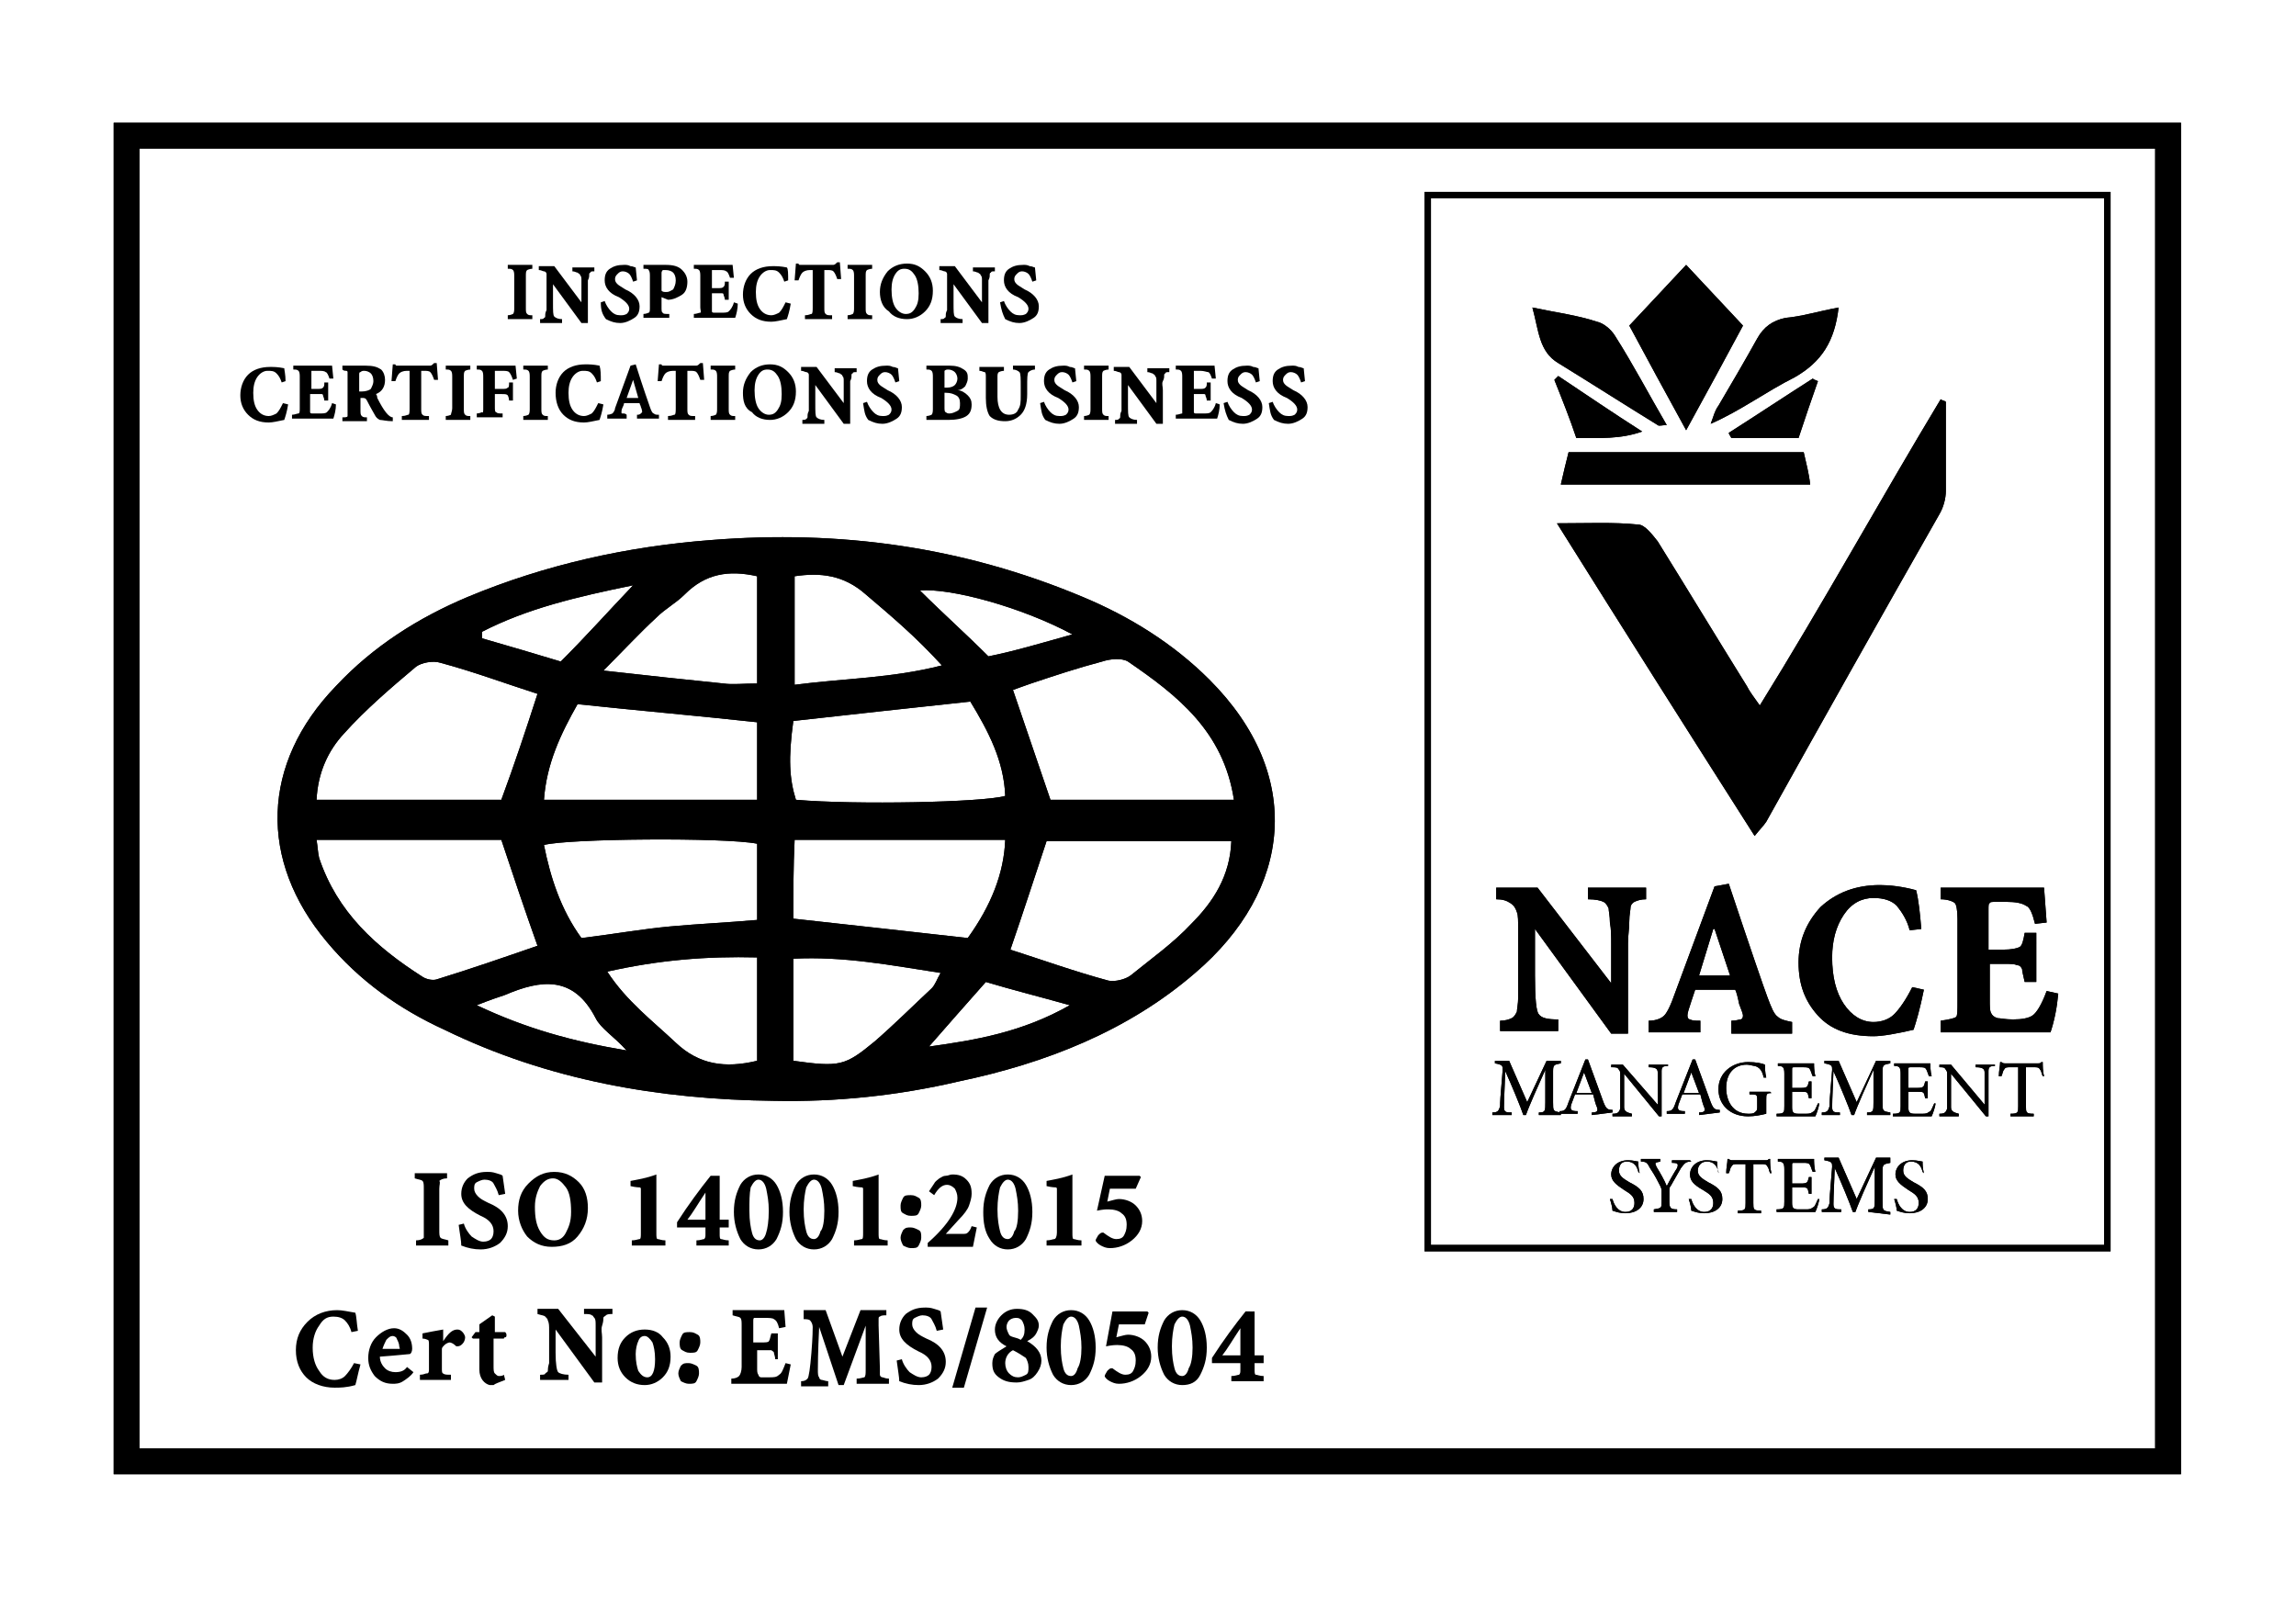<?xml version="1.0" encoding="utf-8"?>
<!-- Generator: Adobe Illustrator 28.0.0, SVG Export Plug-In . SVG Version: 6.00 Build 0)  -->
<svg version="1.1" id="Layer_1" xmlns="http://www.w3.org/2000/svg" xmlns:xlink="http://www.w3.org/1999/xlink" x="0px" y="0px"
	 viewBox="0 0 177.7 123.7" style="enable-background:new 0 0 177.7 123.7;" xml:space="preserve">
<style type="text/css">
	.st0{enable-background:new    ;}
	.st1{fill:none;stroke:#000000;stroke-width:0.497;stroke-miterlimit:10;}
	.st2{fill:none;stroke:#000000;stroke-width:2;stroke-miterlimit:10;}
</style>
<path d="M59.9,85.2c-8.9-0.1-17.5-1.6-25.5-5.5c-3.5-1.6-6.6-3.8-9.1-6.8C20,66.6,20.2,59.1,26,53.1c2.9-3.1,6.4-5.3,10.2-6.9
	c6-2.5,12.3-3.9,18.8-4.4c10-0.8,19.5,0.5,28.8,4.4c3.6,1.5,7,3.6,9.8,6.4c7.4,7.4,6.4,16.3-1.1,22.7c-5.2,4.5-11.6,7-18.3,8.4
	C69.5,84.8,64.7,85.3,59.9,85.2z M95.5,61.9c-0.8-5.3-4.4-8.1-8.2-10.7c-0.5-0.3-1.4-0.2-2,0c-1.9,0.5-3.7,1.1-5.5,1.7
	c-0.6,0.2-1.1,0.4-1.4,0.5c1,2.9,1.9,5.6,2.9,8.5C85.8,61.9,90.6,61.9,95.5,61.9z M41.6,53.7c-2.5-0.8-4.9-1.7-7.5-2.4
	c-0.6-0.2-1.5,0-1.9,0.3c-1.9,1.6-3.9,3.3-5.6,5.2c-1.2,1.3-2,3-2.1,5.1c4.9,0,9.6,0,14.3,0C39.8,59.2,40.7,56.5,41.6,53.7z
	 M78.2,73.5c2.5,0.8,5,1.7,7.6,2.4c0.5,0.1,1.3-0.1,1.7-0.4c1.6-1.3,3.3-2.5,4.7-4c1.7-1.7,3-3.7,3.1-6.4c-4.8,0-9.6,0-14.3,0
	C80.1,67.8,79.2,70.6,78.2,73.5z M24.5,65c0.1,0.6,0.1,1,0.2,1.4c1.4,4.2,4.4,6.9,8,9.2c0.3,0.2,0.8,0.3,1.1,0.2
	c2.6-0.8,5.2-1.7,7.8-2.6c-1-2.8-1.9-5.5-2.8-8.2C34.2,65,29.5,65,24.5,65z M75.1,54.3c-4.7,0.5-9.2,1-13.7,1.5
	c-0.4,2.9-0.3,4.5,0.2,6.1c4.6,0.4,14.5,0.2,16.2-0.3C77.7,58.9,76.5,56.6,75.1,54.3z M42.1,61.9c5.5,0,10.9,0,16.5,0c0-2,0-3.9,0-6
	c-4.6-0.5-9.2-0.9-13.9-1.4C43.4,56.8,42.3,59.1,42.1,61.9z M61.4,71.1c4.6,0.5,9,1,13.5,1.5c1.8-2.5,2.8-5,2.9-7.6
	c-5.4,0-10.8,0-16.3,0C61.4,67.1,61.4,69.1,61.4,71.1z M45,72.6c2.5-0.3,4.7-0.7,6.9-0.9c2.2-0.2,4.4-0.3,6.7-0.5c0-2.1,0-4,0-5.9
	c-2.5-0.5-14.7-0.4-16.5,0.1C42.6,67.9,43.4,70.4,45,72.6z M58.6,52.9c0-3,0-5.6,0-8.3c-2.2-0.5-4-0.2-5.6,1.4
	c-0.7,0.7-1.5,1.1-2.2,1.8c-1.3,1.2-2.5,2.5-4.1,4.1c3.5,0.4,6.4,0.7,9.3,1C56.7,53,57.5,52.9,58.6,52.9z M58.6,82.1
	c0-2.6,0-5.2,0-8c-3.9-0.1-7.6,0.2-11.6,1.1c1.5,2.3,3.5,3.8,5.3,5.5C54.1,82.4,56.1,82.7,58.6,82.1z M61.4,82.1
	c3.6,0.5,4,0.4,6.3-1.5c1.5-1.3,2.9-2.7,4.4-4.1c0.3-0.3,0.4-0.7,0.7-1.2c-3.9-0.6-7.5-1.3-11.4-1.1C61.4,76.9,61.4,79.4,61.4,82.1z
	 M72.9,51.5c-2-2.2-3.9-3.8-5.9-5.5c-1.7-1.5-3.5-1.7-5.5-1.4c0,2.8,0,5.5,0,8.4C65.3,52.5,69,52.5,72.9,51.5z M43.4,51.2
	c2-2,3.6-3.8,5.6-5.9c-4.4,0.9-8.2,1.8-11.7,3.6c0,0.2,0,0.4,0,0.5C39.4,50,41.4,50.6,43.4,51.2z M83,49.1
	c-3.9-2.1-9.4-3.6-11.8-3.4c1.7,1.7,3.5,3.3,5.3,5.1C78.5,50.4,80.5,49.8,83,49.1z M36.9,77.8c3.8,1.8,7.4,2.8,11.6,3.5
	c-1-1.1-2-1.7-2.4-2.5c-1.7-3.3-4.2-3-7-1.8C38.5,77.2,37.9,77.4,36.9,77.8z M71.9,81c3.6-0.5,7.2-1.1,10.9-3.2
	c-2.5-0.7-4.5-1.2-6.5-1.8C74.7,77.8,73.3,79.4,71.9,81z"/>
<path d="M150.6,31.1c0,2.3,0,4.6,0,6.9c0,0.6-0.2,1.3-0.5,1.8c-4.5,7.9-9,15.9-13.4,23.8c-0.2,0.3-0.5,0.6-0.9,1.1
	c-5.1-8-10.1-15.9-15.3-24.2c2.4,0,4.4-0.1,6.3,0.1c0.5,0,1.1,0.8,1.5,1.3c2.3,3.7,4.6,7.5,6.9,11.2c0.2,0.4,0.5,0.8,1,1.5
	c4.9-7.9,9.3-15.9,14-23.7C150.3,31,150.5,31,150.6,31.1z"/>
<path d="M126.1,25.2c1.5-1.6,2.9-3.1,4.4-4.7c1.5,1.6,2.9,3.1,4.4,4.7c-1.4,2.6-2.8,5.2-4.4,8.1C128.9,30.4,127.5,27.8,126.1,25.2z"
	/>
<path d="M139.6,35c0.2,0.9,0.4,1.6,0.5,2.5c-6.5,0-12.8,0-19.3,0c0.2-0.9,0.4-1.7,0.6-2.5C127.5,35,133.4,35,139.6,35z"/>
<path d="M118.6,23.8c1.9,0.4,3.5,0.6,5,1.1c0.5,0.1,1.1,0.6,1.4,1.1c1.4,2.2,2.6,4.5,4,6.9c-0.4,0-0.6,0.1-0.7,0
	c-2.6-1.6-5.1-3.2-7.7-4.8C119.1,27.2,119.1,25.6,118.6,23.8z"/>
<path d="M142.3,23.8c-0.3,2.6-1.3,4.2-3.4,5.4c-2.2,1.1-4.2,2.6-6.5,3.6c0.2-0.5,0.3-1,0.6-1.4c1-1.7,2-3.4,3-5.2
	c0.5-0.9,1.2-1.4,2.2-1.6C139.4,24.5,140.7,24.1,142.3,23.8z"/>
<path d="M133.8,33.5c2.2-1.4,4.3-2.8,6.5-4.2c0.1,0.1,0.2,0.1,0.4,0.2c-0.5,1.4-1,2.9-1.5,4.4c-1.8,0-3.5,0-5.2,0
	C133.9,33.7,133.8,33.6,133.8,33.5z"/>
<path d="M120.6,29.1c2.1,1.4,4.3,2.9,6.5,4.3c-1.7,0.6-3.3,0.5-5.1,0.5c-0.5-1.5-1.1-3-1.7-4.5C120.4,29.3,120.5,29.2,120.6,29.1z"
	/>
<g class="st0">
	<path d="M117.5,75.6v-3.5c0-0.8,0-1.3-0.1-1.5c-0.1-0.3-0.2-0.5-0.5-0.7c-0.3-0.2-0.6-0.3-1.1-0.3v-0.9h3.2l5.7,7.4h0v-3
		c0-0.6,0-1.2-0.1-1.7c0-0.5-0.1-0.9-0.1-1.1c-0.1-0.2-0.2-0.4-0.4-0.5s-0.6-0.2-1.2-0.2v-0.9h4.5v0.9c-0.4,0-0.7,0.1-0.9,0.2
		c-0.2,0.1-0.3,0.3-0.3,0.4c0,0.2-0.1,0.6-0.1,1.1c0,0.6-0.1,1.1-0.1,1.7v7h-1.3l-5.9-8.1h0v3.6c0,1.8,0.1,2.8,0.3,3
		c0.2,0.3,0.7,0.4,1.5,0.4v0.9h-4.5V79c0.4,0,0.7-0.1,0.9-0.2s0.3-0.3,0.4-0.5c0-0.2,0.1-0.6,0.1-1.1
		C117.5,76.7,117.5,76.1,117.5,75.6z"/>
	<path d="M134.3,76.6h-3.1c0,0-0.1,0.3-0.3,0.9c-0.2,0.6-0.3,0.9-0.3,1.1c0,0.2,0.1,0.3,0.2,0.3c0.2,0.1,0.4,0.1,0.8,0.1v0.9h-4V79
		c0.6,0,1-0.2,1.2-0.4c0.2-0.2,0.4-0.6,0.6-1.1l3.3-8.9l1.1-0.2c1.7,5.1,2.7,8,3,8.8c0.3,0.8,0.5,1.3,0.8,1.5
		c0.2,0.2,0.6,0.3,1.1,0.4v0.9h-4.7V79c0.4,0,0.6-0.1,0.7-0.1s0.2-0.1,0.2-0.3c0-0.1-0.1-0.4-0.3-0.9
		C134.5,77.2,134.4,76.8,134.3,76.6z M131.5,75.5h2.4l-1.2-3.6h-0.1L131.5,75.5z"/>
	<path d="M148.7,71.9l-0.9,0.1c-0.2-0.8-0.6-1.4-1-1.9c-0.4-0.4-1-0.6-1.8-0.6c-0.9,0-1.7,0.4-2.3,1.3s-0.9,2-0.9,3.3
		c0,1.5,0.3,2.7,0.9,3.6c0.6,0.9,1.4,1.4,2.3,1.4c0.6,0,1.2-0.2,1.6-0.6c0.4-0.4,0.9-1.1,1.4-2.1l0.9,0.2c-0.3,1.5-0.6,2.5-0.8,3.1
		c-1.3,0.3-2.4,0.5-3.1,0.5c-1.9,0-3.3-0.5-4.3-1.6c-1-1.1-1.5-2.4-1.5-4.1c0-1.7,0.6-3.1,1.7-4.3c1.2-1.1,2.7-1.7,4.6-1.7
		c0.7,0,1.7,0.1,2.8,0.4C148.5,69.7,148.6,70.7,148.7,71.9z"/>
	<path d="M151.5,77.5v-6.4c0-0.7-0.1-1.1-0.2-1.2s-0.5-0.3-1.1-0.3v-0.9h8l0.2,2.7l-0.9,0.1c-0.2-0.8-0.4-1.3-0.7-1.4
		c-0.3-0.2-0.8-0.3-1.5-0.3h-0.8c-0.3,0-0.5,0-0.5,0.1c-0.1,0-0.1,0.2-0.1,0.5v3.1h1.1c0.7,0,1.1-0.1,1.3-0.2
		c0.2-0.1,0.3-0.5,0.4-1.1h0.9V76h-0.9c-0.1-0.5-0.2-0.8-0.2-1c-0.1-0.2-0.2-0.3-0.4-0.3c-0.2-0.1-0.5-0.1-1-0.1h-1.1v2.8
		c0,0.5,0,0.8,0.1,1s0.2,0.3,0.5,0.4c0.2,0,0.6,0.1,1.2,0.1c0.7,0,1.2-0.1,1.5-0.3c0.3-0.2,0.7-0.8,1.1-1.9l0.9,0.2
		c-0.1,1.1-0.3,2.1-0.6,3h-8.5V79c0.7-0.1,1.1-0.2,1.2-0.3C151.5,78.6,151.5,78.2,151.5,77.5z"/>
</g>
<g>
	<g>
		<path d="M119.1,86.3v-0.2c0.5,0,0.5-0.1,0.5-0.8l0-2.5c-0.5,1.1-1.3,2.9-1.5,3.5h-0.2c-0.2-0.6-0.9-2.3-1.4-3.4
			c-0.1,2.2-0.1,2.7-0.1,2.8c0,0.4,0.2,0.4,0.6,0.4v0.2h-1.5v-0.2c0.4,0,0.5-0.1,0.6-0.5c0-0.3,0-0.5,0.2-2.8c0-0.3,0-0.4-0.6-0.5
			v-0.2h1.1l1.4,3.2l1.5-3.2h1.1v0.2c-0.5,0.1-0.6,0.1-0.6,0.6l0,2.4c0,0.7,0,0.7,0.6,0.8v0.2L119.1,86.3L119.1,86.3z"/>
		<path d="M123.2,86.3v-0.2c0.4,0,0.5-0.1,0.4-0.4c-0.1-0.2-0.2-0.6-0.3-1h-1.4c-0.1,0.3-0.2,0.5-0.3,0.8c-0.1,0.4,0,0.5,0.5,0.5
			v0.2h-1.4v-0.2c0.4,0,0.5-0.1,0.7-0.7l1.3-3.3l0.2,0c0.4,1.1,0.8,2.2,1.2,3.3c0.2,0.5,0.3,0.6,0.7,0.6v0.2L123.2,86.3L123.2,86.3z
			 M122.6,83c-0.2,0.5-0.4,1.1-0.6,1.6h1.2L122.6,83z"/>
		<path d="M129.1,82.5c-0.4,0-0.5,0.1-0.5,0.4c0,0.2,0,0.5,0,1v2.5h-0.2l-2.7-3.3v1.6c0,0.6,0,0.8,0,1c0,0.3,0.2,0.4,0.6,0.5v0.2
			h-1.5v-0.2c0.4,0,0.5-0.1,0.6-0.4c0-0.2,0-0.5,0-1v-1.6c0-0.2,0-0.3-0.1-0.4c-0.1-0.2-0.2-0.2-0.6-0.2v-0.2h0.9l2.7,3.1v-1.5
			c0-0.6,0-0.9,0-1c0-0.3-0.2-0.4-0.7-0.4v-0.2h1.5L129.1,82.5L129.1,82.5z"/>
		<path d="M131.5,86.3v-0.2c0.4,0,0.5-0.1,0.4-0.4c-0.1-0.2-0.2-0.6-0.3-1h-1.4c-0.1,0.3-0.2,0.5-0.3,0.8c-0.1,0.4,0,0.5,0.5,0.5
			v0.2h-1.4v-0.2c0.4,0,0.5-0.1,0.7-0.7l1.3-3.3l0.2,0c0.4,1.1,0.8,2.2,1.2,3.3c0.2,0.5,0.3,0.6,0.7,0.6v0.2L131.5,86.3L131.5,86.3z
			 M130.9,83c-0.2,0.5-0.4,1.1-0.6,1.6h1.2L130.9,83z"/>
		<path d="M137.1,84.6c-0.4,0-0.4,0.1-0.4,0.5v0.5c0,0.2,0,0.4,0,0.6c-0.4,0.1-0.9,0.2-1.4,0.2c-1.4,0-2.3-0.9-2.3-2.1
			c0-1.3,1.1-2.1,2.3-2.1c0.6,0,1.1,0.1,1.3,0.2c0,0.2,0,0.6,0.1,1l-0.2,0c-0.1-0.5-0.3-0.8-0.7-0.9c-0.1,0-0.4-0.1-0.6-0.1
			c-1,0-1.6,0.7-1.6,1.8c0,1,0.5,2,1.7,2c0.2,0,0.4,0,0.5-0.1c0.1-0.1,0.2-0.1,0.2-0.4v-0.5c0-0.5,0-0.5-0.6-0.5v-0.2h1.6
			L137.1,84.6L137.1,84.6z"/>
		<path d="M140.8,85.4c0,0.2-0.2,0.8-0.3,1h-3v-0.2c0.6,0,0.6-0.1,0.6-0.6v-2.5c0-0.5-0.1-0.6-0.5-0.6v-0.2h1.9c0.6,0,0.8,0,0.9,0
			c0,0.2,0,0.6,0.1,1l-0.2,0c-0.1-0.2-0.1-0.3-0.2-0.5c-0.1-0.2-0.2-0.2-0.6-0.2h-0.6c-0.2,0-0.2,0-0.2,0.2v1.4h0.7
			c0.5,0,0.5-0.1,0.6-0.5h0.2v1.3h-0.2c-0.1-0.5-0.1-0.5-0.6-0.5h-0.7v1.2c0,0.4,0.1,0.5,0.5,0.5h0.6c0.4,0,0.4-0.1,0.6-0.2
			c0.1-0.1,0.2-0.4,0.3-0.6L140.8,85.4z"/>
		<path d="M144.5,86.3v-0.2c0.5,0,0.5-0.1,0.5-0.8l0-2.5c-0.5,1.1-1.3,2.9-1.5,3.5h-0.2c-0.2-0.6-0.9-2.3-1.4-3.4
			c-0.1,2.2-0.1,2.7-0.1,2.8c0,0.4,0.2,0.4,0.6,0.4v0.2H141v-0.2c0.4,0,0.5-0.1,0.6-0.5c0-0.3,0-0.5,0.2-2.8c0-0.3,0-0.4-0.6-0.5
			v-0.2h1.1l1.4,3.2l1.5-3.2h1.1v0.2c-0.5,0.1-0.6,0.1-0.6,0.6l0,2.4c0,0.7,0,0.7,0.6,0.8v0.2L144.5,86.3L144.5,86.3z"/>
		<path d="M149.8,85.4c0,0.2-0.2,0.8-0.3,1h-3v-0.2c0.6,0,0.6-0.1,0.6-0.6v-2.5c0-0.5-0.1-0.6-0.5-0.6v-0.2h1.9c0.6,0,0.8,0,0.9,0
			c0,0.2,0,0.6,0.1,1l-0.2,0c-0.1-0.2-0.1-0.3-0.2-0.5c-0.1-0.2-0.2-0.2-0.6-0.2h-0.6c-0.2,0-0.2,0-0.2,0.2v1.4h0.7
			c0.5,0,0.5-0.1,0.6-0.5h0.2v1.3h-0.2c-0.1-0.5-0.1-0.5-0.6-0.5h-0.7v1.2c0,0.4,0.1,0.5,0.5,0.5h0.6c0.4,0,0.4-0.1,0.6-0.2
			c0.1-0.1,0.2-0.4,0.3-0.6L149.8,85.4z"/>
		<path d="M154.4,82.5c-0.4,0-0.5,0.1-0.5,0.4c0,0.2,0,0.5,0,1v2.5h-0.2l-2.7-3.3v1.6c0,0.6,0,0.8,0,1c0,0.3,0.2,0.4,0.6,0.5v0.2
			h-1.5v-0.2c0.4,0,0.5-0.1,0.6-0.4c0-0.2,0-0.5,0-1v-1.6c0-0.2,0-0.3-0.1-0.4c-0.1-0.2-0.2-0.2-0.5-0.2v-0.2h0.9l2.6,3.1v-1.5
			c0-0.6,0-0.9,0-1c0-0.3-0.2-0.4-0.7-0.4v-0.2h1.5L154.4,82.5L154.4,82.5z"/>
		<path d="M158.1,83.3c-0.1-0.2-0.1-0.4-0.2-0.5c-0.1-0.2-0.2-0.2-0.5-0.2h-0.6v3c0,0.5,0,0.6,0.6,0.6v0.2h-1.8v-0.2
			c0.6,0,0.6-0.1,0.6-0.6v-3h-0.6c-0.3,0-0.4,0-0.5,0.2c-0.1,0.1-0.1,0.3-0.2,0.5h-0.2c0-0.4,0.1-0.8,0.1-1.1h0.1
			c0.1,0.1,0.2,0.1,0.3,0.1h2.5c0.2,0,0.2,0,0.3-0.1h0.1c0,0.3,0,0.7,0.1,1.1L158.1,83.3z"/>
		<path d="M126.8,90.7c-0.1-0.4-0.3-0.8-0.9-0.8c-0.5,0-0.6,0.4-0.6,0.7c0,0.4,0.3,0.6,0.8,0.9c0.8,0.4,1.1,0.7,1.1,1.3
			c0,0.7-0.6,1.1-1.4,1.1c-0.4,0-0.7-0.1-1-0.2c0-0.2-0.1-0.6-0.2-0.9l0.2,0c0.1,0.4,0.4,1,1,1c0.5,0,0.7-0.3,0.7-0.7
			c0-0.5-0.3-0.7-0.8-1c-0.6-0.4-1-0.7-1-1.2c0-0.6,0.5-1.1,1.3-1.1c0.4,0,0.7,0.1,0.8,0.1c0,0.2,0,0.5,0.1,0.9L126.8,90.7z"/>
		<path d="M130.9,89.9c-0.4,0-0.5,0.1-0.8,0.5c-0.3,0.5-0.5,0.9-0.8,1.4c-0.1,0.1-0.1,0.2-0.1,0.4V93c0,0.5,0.1,0.6,0.6,0.6v0.2
			h-1.8v-0.2c0.6-0.1,0.6-0.1,0.6-0.6v-0.8c0-0.1,0-0.2-0.1-0.4c-0.2-0.4-0.4-0.8-0.8-1.4c-0.2-0.4-0.3-0.5-0.7-0.5v-0.2h1.5v0.2
			c-0.5,0.1-0.4,0.1-0.3,0.4c0.3,0.5,0.6,1,0.8,1.5c0.2-0.4,0.6-1.1,0.8-1.4c0.1-0.3,0.1-0.4-0.4-0.4v-0.2h1.4L130.9,89.9
			L130.9,89.9z"/>
		<path d="M133,90.7c-0.1-0.4-0.3-0.8-0.9-0.8c-0.5,0-0.7,0.4-0.7,0.7c0,0.4,0.3,0.6,0.8,0.9c0.8,0.4,1.1,0.7,1.1,1.3
			c0,0.7-0.6,1.1-1.4,1.1c-0.4,0-0.7-0.1-1-0.2c0-0.2-0.1-0.6-0.2-0.9l0.2,0c0.1,0.4,0.4,1,1,1c0.5,0,0.7-0.3,0.7-0.7
			c0-0.5-0.3-0.7-0.8-1c-0.7-0.4-1-0.7-1-1.2c0-0.6,0.5-1.1,1.3-1.1c0.4,0,0.7,0.1,0.8,0.1c0,0.2,0,0.5,0.1,0.9L133,90.7z"/>
		<path d="M137,90.8c-0.1-0.2-0.1-0.4-0.2-0.5c-0.1-0.2-0.2-0.2-0.5-0.2h-0.6v3c0,0.5,0,0.6,0.6,0.6v0.2h-1.8v-0.2
			c0.6,0,0.6-0.1,0.6-0.6v-3h-0.6c-0.3,0-0.4,0-0.5,0.2c-0.1,0.1-0.1,0.3-0.2,0.5h-0.2c0-0.4,0.1-0.8,0.1-1.1h0.1
			c0.1,0.1,0.2,0.1,0.3,0.1h2.5c0.2,0,0.2,0,0.3-0.1h0.1c0,0.3,0,0.7,0.1,1.1L137,90.8z"/>
		<path d="M140.8,92.8c0,0.2-0.2,0.8-0.3,1h-3v-0.2c0.6,0,0.6-0.1,0.6-0.6v-2.5c0-0.5-0.1-0.6-0.5-0.6v-0.2h1.9c0.6,0,0.8,0,0.9,0
			c0,0.2,0,0.6,0.1,1l-0.2,0c-0.1-0.2-0.1-0.3-0.2-0.5c-0.1-0.2-0.2-0.2-0.6-0.2h-0.6c-0.2,0-0.2,0-0.2,0.2v1.4h0.7
			c0.5,0,0.5-0.1,0.6-0.5h0.2v1.3h-0.2c-0.1-0.5-0.1-0.5-0.6-0.5h-0.7v1.2c0,0.4,0.1,0.5,0.5,0.5h0.6c0.4,0,0.4-0.1,0.6-0.2
			c0.1-0.1,0.2-0.4,0.3-0.6L140.8,92.8z"/>
		<path d="M144.6,93.8v-0.2c0.5,0,0.5-0.1,0.5-0.8l0-2.5c-0.5,1.1-1.3,2.9-1.5,3.5h-0.2c-0.2-0.6-0.9-2.3-1.4-3.4
			c-0.1,2.2-0.1,2.7-0.1,2.8c0,0.4,0.2,0.4,0.6,0.4v0.2H141v-0.2c0.4,0,0.5-0.1,0.6-0.5c0-0.3,0-0.5,0.2-2.8c0-0.3,0-0.4-0.6-0.5
			v-0.2h1.1l1.4,3.2l1.5-3.2h1.1V90c-0.5,0.1-0.6,0.1-0.6,0.6l0,2.4c0,0.7,0,0.7,0.6,0.8v0.2L144.6,93.8L144.6,93.8z"/>
		<path d="M148.8,90.7c-0.1-0.4-0.3-0.8-0.9-0.8c-0.5,0-0.6,0.4-0.6,0.7c0,0.4,0.3,0.6,0.8,0.9c0.8,0.4,1.1,0.7,1.1,1.3
			c0,0.7-0.6,1.1-1.4,1.1c-0.4,0-0.7-0.1-1-0.2c0-0.2-0.1-0.6-0.2-0.9l0.2,0c0.1,0.4,0.4,1,1,1c0.5,0,0.7-0.3,0.7-0.7
			c0-0.5-0.3-0.7-0.8-1c-0.6-0.4-1-0.7-1-1.2c0-0.6,0.5-1.1,1.3-1.1c0.4,0,0.7,0.1,0.8,0.1c0,0.2,0,0.5,0.1,0.9L148.8,90.7z"/>
	</g>
</g>
<g class="st0">
	<path d="M32.8,95.3V92c0-0.3,0-0.5-0.1-0.6c-0.1-0.1-0.3-0.1-0.6-0.2v-0.4h2.5v0.4c-0.3,0-0.5,0.1-0.6,0.2C34.1,91.5,34,91.7,34,92
		v3.2c0,0.3,0,0.5,0.1,0.6c0.1,0.1,0.3,0.1,0.6,0.2v0.4h-2.5V96c0.3,0,0.5-0.1,0.6-0.2C32.8,95.8,32.8,95.6,32.8,95.3z"/>
	<path d="M35.5,94.8l0.4-0.1c0.1,0.4,0.4,0.8,0.6,1c0.3,0.2,0.6,0.4,0.9,0.4c0.3,0,0.5-0.1,0.6-0.2s0.2-0.3,0.2-0.6
		c0-0.5-0.3-0.9-1-1.2c-1-0.5-1.5-1-1.5-1.7c0-0.5,0.2-0.9,0.5-1.2c0.4-0.3,0.8-0.5,1.5-0.5c0.2,0,0.4,0,0.7,0.1
		c0.3,0.1,0.4,0.1,0.5,0.2l0.2,1.4l-0.5,0.1c-0.1-0.4-0.3-0.7-0.4-0.9s-0.4-0.3-0.7-0.3c-0.2,0-0.4,0.1-0.6,0.2s-0.2,0.3-0.2,0.5
		c0,0.2,0.1,0.4,0.3,0.6s0.4,0.3,0.8,0.5c1,0.4,1.5,1,1.5,1.8c0,0.5-0.2,0.9-0.6,1.3c-0.4,0.3-0.9,0.5-1.5,0.5c-0.5,0-1-0.1-1.5-0.3
		C35.7,96,35.6,95.6,35.5,94.8z"/>
	<path d="M40.1,93.7c0-0.8,0.2-1.5,0.8-2.1s1.2-0.9,2-0.9c0.8,0,1.4,0.3,1.9,0.8c0.5,0.5,0.7,1.2,0.7,2c0,0.9-0.3,1.6-0.8,2.2
		c-0.5,0.6-1.2,0.8-2,0.8c-0.8,0-1.4-0.3-1.9-0.8C40.4,95.2,40.1,94.5,40.1,93.7z M44.2,93.8c0-0.8-0.1-1.5-0.4-1.9s-0.6-0.7-1-0.7
		c-0.4,0-0.7,0.2-1,0.6c-0.2,0.4-0.4,0.9-0.4,1.6c0,0.8,0.1,1.4,0.4,1.9c0.3,0.5,0.6,0.7,1.1,0.7c0.4,0,0.7-0.2,0.9-0.6
		S44.2,94.6,44.2,93.8z"/>
	<path d="M49.6,95.4v-3c0-0.2,0-0.3,0-0.4s-0.1-0.1-0.1-0.1s-0.3,0-0.7-0.1v-0.4c0.5-0.1,1.2-0.2,2-0.5v4.5c0,0.3,0,0.5,0.1,0.5
		s0.3,0.1,0.6,0.1v0.4h-2.6V96c0.3,0,0.5-0.1,0.6-0.1S49.6,95.7,49.6,95.4z"/>
	<path d="M55.7,91v3.4h0.7V95h-0.7v0.5c0,0.2,0,0.4,0.1,0.4s0.3,0.1,0.6,0.1v0.4h-2.5V96c0.3,0,0.5-0.1,0.6-0.1
		c0.1-0.1,0.1-0.2,0.1-0.4V95h-2.2v-0.4c0.9-1.4,1.8-2.6,2.6-3.6H55.7z M54.6,94.4v-2.1h0c-0.6,0.9-1,1.6-1.4,2.1H54.6z"/>
	<path d="M56.8,93.8c0-0.9,0.2-1.5,0.5-2.1c0.3-0.5,0.8-0.8,1.4-0.8c0.6,0,1.1,0.3,1.4,0.8c0.3,0.5,0.5,1.2,0.5,2.1
		c0,0.9-0.2,1.5-0.5,2.1c-0.3,0.5-0.8,0.8-1.4,0.8c-0.6,0-1.1-0.3-1.4-0.8C57,95.3,56.8,94.6,56.8,93.8z M59.5,93.7
		c0-0.7-0.1-1.2-0.2-1.7c-0.1-0.4-0.3-0.7-0.6-0.7c-0.2,0-0.4,0.2-0.6,0.6C58,92.4,58,93,58,93.7c0,0.8,0.1,1.3,0.2,1.7
		c0.1,0.4,0.3,0.6,0.6,0.6c0.2,0,0.4-0.2,0.5-0.6C59.4,95.1,59.5,94.5,59.5,93.7z"/>
	<path d="M61.1,93.8c0-0.9,0.2-1.5,0.5-2.1c0.3-0.5,0.8-0.8,1.4-0.8c0.6,0,1.1,0.3,1.4,0.8c0.3,0.5,0.5,1.2,0.5,2.1
		c0,0.9-0.2,1.5-0.5,2.1c-0.3,0.5-0.8,0.8-1.4,0.8c-0.6,0-1.1-0.3-1.4-0.8C61.3,95.3,61.1,94.6,61.1,93.8z M63.8,93.7
		c0-0.7-0.1-1.2-0.2-1.7c-0.1-0.4-0.3-0.7-0.6-0.7c-0.2,0-0.4,0.2-0.6,0.6c-0.1,0.4-0.2,1-0.2,1.7c0,0.8,0.1,1.3,0.2,1.7
		c0.1,0.4,0.3,0.6,0.6,0.6c0.2,0,0.4-0.2,0.5-0.6C63.7,95.1,63.8,94.5,63.8,93.7z"/>
	<path d="M66.8,95.4v-3c0-0.2,0-0.3,0-0.4s-0.1-0.1-0.1-0.1s-0.3,0-0.7-0.1v-0.4c0.5-0.1,1.2-0.2,2-0.5v4.5c0,0.3,0,0.5,0.1,0.5
		s0.3,0.1,0.6,0.1v0.4h-2.6V96c0.3,0,0.5-0.1,0.6-0.1S66.8,95.7,66.8,95.4z"/>
	<path d="M69.7,93.3c0-0.2,0.1-0.4,0.2-0.6s0.3-0.2,0.6-0.2s0.4,0.1,0.6,0.2s0.2,0.4,0.2,0.6c0,0.2-0.1,0.4-0.2,0.6
		s-0.3,0.2-0.6,0.2s-0.4-0.1-0.6-0.2S69.7,93.6,69.7,93.3z M71.3,95.8c0,0.2-0.1,0.4-0.2,0.6c-0.1,0.2-0.3,0.2-0.6,0.2
		c-0.2,0-0.4-0.1-0.6-0.2c-0.1-0.2-0.2-0.4-0.2-0.6c0-0.2,0.1-0.4,0.2-0.6c0.2-0.2,0.3-0.2,0.6-0.2c0.2,0,0.4,0.1,0.6,0.2
		S71.3,95.5,71.3,95.8z"/>
	<path d="M75.3,96.5h-3.5v-0.3c1.6-1.4,2.3-2.6,2.3-3.5c0-0.3-0.1-0.5-0.2-0.7c-0.2-0.2-0.4-0.3-0.6-0.3c-0.4,0-0.7,0.3-1,0.8
		l-0.4-0.3l0.4-0.6c0.1-0.2,0.3-0.3,0.4-0.4c0.2-0.1,0.3-0.2,0.5-0.2c0.2,0,0.3-0.1,0.5-0.1c0.5,0,0.8,0.1,1.1,0.4
		c0.3,0.3,0.4,0.6,0.4,1.1c0,0.3-0.1,0.6-0.2,0.9s-0.4,0.7-0.8,1.1l-1,1.1h1.2c0.3,0,0.4,0,0.5-0.1c0.1-0.1,0.2-0.2,0.3-0.5l0.4,0.1
		L75.3,96.5z"/>
	<path d="M76.1,93.8c0-0.9,0.2-1.5,0.5-2.1c0.3-0.5,0.8-0.8,1.4-0.8c0.6,0,1.1,0.3,1.4,0.8c0.3,0.5,0.5,1.2,0.5,2.1
		c0,0.9-0.2,1.5-0.5,2.1c-0.3,0.5-0.8,0.8-1.4,0.8c-0.6,0-1.1-0.3-1.4-0.8C76.2,95.3,76.1,94.6,76.1,93.8z M78.8,93.7
		c0-0.7-0.1-1.2-0.2-1.7c-0.1-0.4-0.3-0.7-0.6-0.7c-0.2,0-0.4,0.2-0.6,0.6c-0.1,0.4-0.2,1-0.2,1.7c0,0.8,0.1,1.3,0.2,1.7
		c0.1,0.4,0.3,0.6,0.6,0.6c0.2,0,0.4-0.2,0.5-0.6C78.7,95.1,78.8,94.5,78.8,93.7z"/>
	<path d="M81.8,95.4v-3c0-0.2,0-0.3,0-0.4s-0.1-0.1-0.1-0.1s-0.3,0-0.7-0.1v-0.4c0.5-0.1,1.2-0.2,2-0.5v4.5c0,0.3,0,0.5,0.1,0.5
		s0.3,0.1,0.6,0.1v0.4H81V96c0.3,0,0.5-0.1,0.6-0.1S81.8,95.7,81.8,95.4z"/>
	<path d="M85.5,91h2.7l0.1,0.1L87.9,92h-2l-0.2,1c0.4-0.1,0.7-0.2,0.9-0.2c0.5,0,1,0.2,1.3,0.5c0.3,0.3,0.5,0.7,0.5,1.2
		c0,0.6-0.3,1.1-0.8,1.5c-0.5,0.4-1.1,0.6-1.7,0.6c-0.3,0-0.5-0.1-0.7-0.2c-0.2-0.1-0.4-0.3-0.4-0.4c0-0.1,0.1-0.2,0.2-0.4
		c0.1-0.1,0.2-0.2,0.3-0.2c0,0,0.1,0,0.1,0c0.4,0.3,0.7,0.5,1,0.5c0.3,0,0.5-0.1,0.6-0.3c0.1-0.2,0.2-0.4,0.2-0.8
		c0-0.4-0.1-0.7-0.4-0.9c-0.2-0.2-0.6-0.3-1-0.3c-0.2,0-0.4,0-0.9,0.1L85.5,91z"/>
</g>
<rect x="110.5" y="15.1" class="st1" width="52.6" height="81.5"/>
<rect x="9.8" y="10.5" class="st2" width="158" height="102.6"/>
<path d="M59.9,85.2c-8.9-0.1-17.5-1.6-25.5-5.5c-3.5-1.6-6.6-3.8-9.1-6.8C20,66.6,20.2,59.1,26,53.1c2.9-3.1,6.4-5.3,10.2-6.9
	c6-2.5,12.3-3.9,18.8-4.4c10-0.8,19.5,0.5,28.8,4.4c3.6,1.5,7,3.6,9.8,6.4c7.4,7.4,6.4,16.3-1.1,22.7c-5.2,4.5-11.6,7-18.3,8.4
	C69.5,84.8,64.7,85.3,59.9,85.2z M95.5,61.9c-0.8-5.3-4.4-8.1-8.2-10.7c-0.5-0.3-1.4-0.2-2,0c-1.9,0.5-3.7,1.1-5.5,1.7
	c-0.6,0.2-1.1,0.4-1.4,0.5c1,2.9,1.9,5.6,2.9,8.5C85.8,61.9,90.6,61.9,95.5,61.9z M41.6,53.7c-2.5-0.8-4.9-1.7-7.5-2.4
	c-0.6-0.2-1.5,0-1.9,0.3c-1.9,1.6-3.9,3.3-5.6,5.2c-1.2,1.3-2,3-2.1,5.1c4.9,0,9.6,0,14.3,0C39.8,59.2,40.7,56.5,41.6,53.7z
	 M78.2,73.5c2.5,0.8,5,1.7,7.6,2.4c0.5,0.1,1.3-0.1,1.7-0.4c1.6-1.3,3.3-2.5,4.7-4c1.7-1.7,3-3.7,3.1-6.4c-4.8,0-9.6,0-14.3,0
	C80.1,67.8,79.2,70.6,78.2,73.5z M24.5,65c0.1,0.6,0.1,1,0.2,1.4c1.4,4.2,4.4,6.9,8,9.2c0.3,0.2,0.8,0.3,1.1,0.2
	c2.6-0.8,5.2-1.7,7.8-2.6c-1-2.8-1.9-5.5-2.8-8.2C34.2,65,29.5,65,24.5,65z M75.1,54.3c-4.7,0.5-9.2,1-13.7,1.5
	c-0.4,2.9-0.3,4.5,0.2,6.1c4.6,0.4,14.5,0.2,16.2-0.3C77.7,58.9,76.5,56.6,75.1,54.3z M42.1,61.9c5.5,0,10.9,0,16.5,0c0-2,0-3.9,0-6
	c-4.6-0.5-9.2-0.9-13.9-1.4C43.4,56.8,42.3,59.1,42.1,61.9z M61.4,71.1c4.6,0.5,9,1,13.5,1.5c1.8-2.5,2.8-5,2.9-7.6
	c-5.4,0-10.8,0-16.3,0C61.4,67.1,61.4,69.1,61.4,71.1z M45,72.6c2.5-0.3,4.7-0.7,6.9-0.9c2.2-0.2,4.4-0.3,6.7-0.5c0-2.1,0-4,0-5.9
	c-2.5-0.5-14.7-0.4-16.5,0.1C42.6,67.9,43.4,70.4,45,72.6z M58.6,52.9c0-3,0-5.6,0-8.3c-2.2-0.5-4-0.2-5.6,1.4
	c-0.7,0.7-1.5,1.1-2.2,1.8c-1.3,1.2-2.5,2.5-4.1,4.1c3.5,0.4,6.4,0.7,9.3,1C56.7,53,57.5,52.9,58.6,52.9z M58.6,82.1
	c0-2.6,0-5.2,0-8c-3.9-0.1-7.6,0.2-11.6,1.1c1.5,2.3,3.5,3.8,5.3,5.5C54.1,82.4,56.1,82.7,58.6,82.1z M61.4,82.1
	c3.6,0.5,4,0.4,6.3-1.5c1.5-1.3,2.9-2.7,4.4-4.1c0.3-0.3,0.4-0.7,0.7-1.2c-3.9-0.6-7.5-1.3-11.4-1.1C61.4,76.9,61.4,79.4,61.4,82.1z
	 M72.9,51.5c-2-2.2-3.9-3.8-5.9-5.5c-1.7-1.5-3.5-1.7-5.5-1.4c0,2.8,0,5.5,0,8.4C65.3,52.5,69,52.5,72.9,51.5z M43.4,51.2
	c2-2,3.6-3.8,5.6-5.9c-4.4,0.9-8.2,1.8-11.7,3.6c0,0.2,0,0.4,0,0.5C39.4,50,41.4,50.6,43.4,51.2z M83,49.1
	c-3.9-2.1-9.4-3.6-11.8-3.4c1.7,1.7,3.5,3.3,5.3,5.1C78.5,50.4,80.5,49.8,83,49.1z M36.9,77.8c3.8,1.8,7.4,2.8,11.6,3.5
	c-1-1.1-2-1.7-2.4-2.5c-1.7-3.3-4.2-3-7-1.8C38.5,77.2,37.9,77.4,36.9,77.8z M71.9,81c3.6-0.5,7.2-1.1,10.9-3.2
	c-2.5-0.7-4.5-1.2-6.5-1.8C74.7,77.8,73.3,79.4,71.9,81z"/>
<path d="M150.6,31.1c0,2.3,0,4.6,0,6.9c0,0.6-0.2,1.3-0.5,1.8c-4.5,7.9-9,15.9-13.4,23.8c-0.2,0.3-0.5,0.6-0.9,1.1
	c-5.1-8-10.1-15.9-15.3-24.2c2.4,0,4.4-0.1,6.3,0.1c0.5,0,1.1,0.8,1.5,1.3c2.3,3.7,4.6,7.5,6.9,11.2c0.2,0.4,0.5,0.8,1,1.5
	c4.9-7.9,9.3-15.9,14-23.7C150.3,31,150.5,31,150.6,31.1z"/>
<path d="M126.1,25.2c1.5-1.6,2.9-3.1,4.4-4.7c1.5,1.6,2.9,3.1,4.4,4.7c-1.4,2.6-2.8,5.2-4.4,8.1C128.9,30.4,127.5,27.8,126.1,25.2z"
	/>
<path d="M139.6,35c0.2,0.9,0.4,1.6,0.5,2.5c-6.5,0-12.8,0-19.3,0c0.2-0.9,0.4-1.7,0.6-2.5C127.5,35,133.4,35,139.6,35z"/>
<path d="M118.6,23.8c1.9,0.4,3.5,0.6,5,1.1c0.5,0.1,1.1,0.6,1.4,1.1c1.4,2.2,2.6,4.5,4,6.9c-0.4,0-0.6,0.1-0.7,0
	c-2.6-1.6-5.1-3.2-7.7-4.8C119.1,27.2,119.1,25.6,118.6,23.8z"/>
<path d="M142.3,23.8c-0.3,2.6-1.3,4.2-3.4,5.4c-2.2,1.1-4.2,2.6-6.5,3.6c0.2-0.5,0.3-1,0.6-1.4c1-1.7,2-3.4,3-5.2
	c0.5-0.9,1.2-1.4,2.2-1.6C139.4,24.5,140.7,24.1,142.3,23.8z"/>
<path d="M133.8,33.5c2.2-1.4,4.3-2.8,6.5-4.2c0.1,0.1,0.2,0.1,0.4,0.2c-0.5,1.4-1,2.9-1.5,4.4c-1.8,0-3.5,0-5.2,0
	C133.9,33.7,133.8,33.6,133.8,33.5z"/>
<path d="M120.6,29.1c2.1,1.4,4.3,2.9,6.5,4.3c-1.7,0.6-3.3,0.5-5.1,0.5c-0.5-1.5-1.1-3-1.7-4.5C120.4,29.3,120.5,29.2,120.6,29.1z"
	/>
<g class="st0">
	<path d="M117.5,75.6v-3.5c0-0.8,0-1.3-0.1-1.5c-0.1-0.3-0.2-0.5-0.5-0.7c-0.3-0.2-0.6-0.3-1.1-0.3v-0.9h3.2l5.7,7.4h0v-3
		c0-0.6,0-1.2-0.1-1.7c0-0.5-0.1-0.9-0.1-1.1c-0.1-0.2-0.2-0.4-0.4-0.5s-0.6-0.2-1.2-0.2v-0.9h4.5v0.9c-0.4,0-0.7,0.1-0.9,0.2
		c-0.2,0.1-0.3,0.3-0.3,0.4c0,0.2-0.1,0.6-0.1,1.1c0,0.6-0.1,1.1-0.1,1.7v7h-1.3l-5.9-8.1h0v3.6c0,1.8,0.1,2.8,0.3,3
		c0.2,0.3,0.7,0.4,1.5,0.4v0.9h-4.5V79c0.4,0,0.7-0.1,0.9-0.2s0.3-0.3,0.4-0.5c0-0.2,0.1-0.6,0.1-1.1
		C117.5,76.7,117.5,76.1,117.5,75.6z"/>
	<path d="M134.3,76.6h-3.1c0,0-0.1,0.3-0.3,0.9c-0.2,0.6-0.3,0.9-0.3,1.1c0,0.2,0.1,0.3,0.2,0.3c0.2,0.1,0.4,0.1,0.8,0.1v0.9h-4V79
		c0.6,0,1-0.2,1.2-0.4c0.2-0.2,0.4-0.6,0.6-1.1l3.3-8.9l1.1-0.2c1.7,5.1,2.7,8,3,8.8c0.3,0.8,0.5,1.3,0.8,1.5
		c0.2,0.2,0.6,0.3,1.1,0.4v0.9h-4.7V79c0.4,0,0.6-0.1,0.7-0.1s0.2-0.1,0.2-0.3c0-0.1-0.1-0.4-0.3-0.9
		C134.5,77.2,134.4,76.8,134.3,76.6z M131.5,75.5h2.4l-1.2-3.6h-0.1L131.5,75.5z"/>
	<path d="M148.7,71.9l-0.9,0.1c-0.2-0.8-0.6-1.4-1-1.9c-0.4-0.4-1-0.6-1.8-0.6c-0.9,0-1.7,0.4-2.3,1.3s-0.9,2-0.9,3.3
		c0,1.5,0.3,2.7,0.9,3.6c0.6,0.9,1.4,1.4,2.3,1.4c0.6,0,1.2-0.2,1.6-0.6c0.4-0.4,0.9-1.1,1.4-2.1l0.9,0.2c-0.3,1.5-0.6,2.5-0.8,3.1
		c-1.3,0.3-2.4,0.5-3.1,0.5c-1.9,0-3.3-0.5-4.3-1.6c-1-1.1-1.5-2.4-1.5-4.1c0-1.7,0.6-3.1,1.7-4.3c1.2-1.1,2.7-1.7,4.6-1.7
		c0.7,0,1.7,0.1,2.8,0.4C148.5,69.7,148.6,70.7,148.7,71.9z"/>
	<path d="M151.5,77.5v-6.4c0-0.7-0.1-1.1-0.2-1.2s-0.5-0.3-1.1-0.3v-0.9h8l0.2,2.7l-0.9,0.1c-0.2-0.8-0.4-1.3-0.7-1.4
		c-0.3-0.2-0.8-0.3-1.5-0.3h-0.8c-0.3,0-0.5,0-0.5,0.1c-0.1,0-0.1,0.2-0.1,0.5v3.1h1.1c0.7,0,1.1-0.1,1.3-0.2
		c0.2-0.1,0.3-0.5,0.4-1.1h0.9V76h-0.9c-0.1-0.5-0.2-0.8-0.2-1c-0.1-0.2-0.2-0.3-0.4-0.3c-0.2-0.1-0.5-0.1-1-0.1h-1.1v2.8
		c0,0.5,0,0.8,0.1,1s0.2,0.3,0.5,0.4c0.2,0,0.6,0.1,1.2,0.1c0.7,0,1.2-0.1,1.5-0.3c0.3-0.2,0.7-0.8,1.1-1.9l0.9,0.2
		c-0.1,1.1-0.3,2.1-0.6,3h-8.5V79c0.7-0.1,1.1-0.2,1.2-0.3C151.5,78.6,151.5,78.2,151.5,77.5z"/>
</g>
<g>
	<g>
		<path d="M119.1,86.3v-0.2c0.5,0,0.5-0.1,0.5-0.8l0-2.5c-0.5,1.1-1.3,2.9-1.5,3.5h-0.2c-0.2-0.6-0.9-2.3-1.4-3.4
			c-0.1,2.2-0.1,2.7-0.1,2.8c0,0.4,0.2,0.4,0.6,0.4v0.2h-1.5v-0.2c0.4,0,0.5-0.1,0.6-0.5c0-0.3,0-0.5,0.2-2.8c0-0.3,0-0.4-0.6-0.5
			v-0.2h1.1l1.4,3.2l1.5-3.2h1.1v0.2c-0.5,0.1-0.6,0.1-0.6,0.6l0,2.4c0,0.7,0,0.7,0.6,0.8v0.2L119.1,86.3L119.1,86.3z"/>
		<path d="M123.2,86.3v-0.2c0.4,0,0.5-0.1,0.4-0.4c-0.1-0.2-0.2-0.6-0.3-1h-1.4c-0.1,0.3-0.2,0.5-0.3,0.8c-0.1,0.4,0,0.5,0.5,0.5
			v0.2h-1.4v-0.2c0.4,0,0.5-0.1,0.7-0.7l1.3-3.3l0.2,0c0.4,1.1,0.8,2.2,1.2,3.3c0.2,0.5,0.3,0.6,0.7,0.6v0.2L123.2,86.3L123.2,86.3z
			 M122.6,83c-0.2,0.5-0.4,1.1-0.6,1.6h1.2L122.6,83z"/>
		<path d="M129.1,82.5c-0.4,0-0.5,0.1-0.5,0.4c0,0.2,0,0.5,0,1v2.5h-0.2l-2.7-3.3v1.6c0,0.6,0,0.8,0,1c0,0.3,0.2,0.4,0.6,0.5v0.2
			h-1.5v-0.2c0.4,0,0.5-0.1,0.6-0.4c0-0.2,0-0.5,0-1v-1.6c0-0.2,0-0.3-0.1-0.4c-0.1-0.2-0.2-0.2-0.6-0.2v-0.2h0.9l2.7,3.1v-1.5
			c0-0.6,0-0.9,0-1c0-0.3-0.2-0.4-0.7-0.4v-0.2h1.5L129.1,82.5L129.1,82.5z"/>
		<path d="M131.5,86.3v-0.2c0.4,0,0.5-0.1,0.4-0.4c-0.1-0.2-0.2-0.6-0.3-1h-1.4c-0.1,0.3-0.2,0.5-0.3,0.8c-0.1,0.4,0,0.5,0.5,0.5
			v0.2h-1.4v-0.2c0.4,0,0.5-0.1,0.7-0.7l1.3-3.3l0.2,0c0.4,1.1,0.8,2.2,1.2,3.3c0.2,0.5,0.3,0.6,0.7,0.6v0.2L131.5,86.3L131.5,86.3z
			 M130.9,83c-0.2,0.5-0.4,1.1-0.6,1.6h1.2L130.9,83z"/>
		<path d="M137.1,84.6c-0.4,0-0.4,0.1-0.4,0.5v0.5c0,0.2,0,0.4,0,0.6c-0.4,0.1-0.9,0.2-1.4,0.2c-1.4,0-2.3-0.9-2.3-2.1
			c0-1.3,1.1-2.1,2.3-2.1c0.6,0,1.1,0.1,1.3,0.2c0,0.2,0,0.6,0.1,1l-0.2,0c-0.1-0.5-0.3-0.8-0.7-0.9c-0.1,0-0.4-0.1-0.6-0.1
			c-1,0-1.6,0.7-1.6,1.8c0,1,0.5,2,1.7,2c0.2,0,0.4,0,0.5-0.1c0.1-0.1,0.2-0.1,0.2-0.4v-0.5c0-0.5,0-0.5-0.6-0.5v-0.2h1.6
			L137.1,84.6L137.1,84.6z"/>
		<path d="M140.8,85.4c0,0.2-0.2,0.8-0.3,1h-3v-0.2c0.6,0,0.6-0.1,0.6-0.6v-2.5c0-0.5-0.1-0.6-0.5-0.6v-0.2h1.9c0.6,0,0.8,0,0.9,0
			c0,0.2,0,0.6,0.1,1l-0.2,0c-0.1-0.2-0.1-0.3-0.2-0.5c-0.1-0.2-0.2-0.2-0.6-0.2h-0.6c-0.2,0-0.2,0-0.2,0.2v1.4h0.7
			c0.5,0,0.5-0.1,0.6-0.5h0.2v1.3h-0.2c-0.1-0.5-0.1-0.5-0.6-0.5h-0.7v1.2c0,0.4,0.1,0.5,0.5,0.5h0.6c0.4,0,0.4-0.1,0.6-0.2
			c0.1-0.1,0.2-0.4,0.3-0.6L140.8,85.4z"/>
		<path d="M144.5,86.3v-0.2c0.5,0,0.5-0.1,0.5-0.8l0-2.5c-0.5,1.1-1.3,2.9-1.5,3.5h-0.2c-0.2-0.6-0.9-2.3-1.4-3.4
			c-0.1,2.2-0.1,2.7-0.1,2.8c0,0.4,0.2,0.4,0.6,0.4v0.2H141v-0.2c0.4,0,0.5-0.1,0.6-0.5c0-0.3,0-0.5,0.2-2.8c0-0.3,0-0.4-0.6-0.5
			v-0.2h1.1l1.4,3.2l1.5-3.2h1.1v0.2c-0.5,0.1-0.6,0.1-0.6,0.6l0,2.4c0,0.7,0,0.7,0.6,0.8v0.2L144.5,86.3L144.5,86.3z"/>
		<path d="M149.8,85.4c0,0.2-0.2,0.8-0.3,1h-3v-0.2c0.6,0,0.6-0.1,0.6-0.6v-2.5c0-0.5-0.1-0.6-0.5-0.6v-0.2h1.9c0.6,0,0.8,0,0.9,0
			c0,0.2,0,0.6,0.1,1l-0.2,0c-0.1-0.2-0.1-0.3-0.2-0.5c-0.1-0.2-0.2-0.2-0.6-0.2h-0.6c-0.2,0-0.2,0-0.2,0.2v1.4h0.7
			c0.5,0,0.5-0.1,0.6-0.5h0.2v1.3h-0.2c-0.1-0.5-0.1-0.5-0.6-0.5h-0.7v1.2c0,0.4,0.1,0.5,0.5,0.5h0.6c0.4,0,0.4-0.1,0.6-0.2
			c0.1-0.1,0.2-0.4,0.3-0.6L149.8,85.4z"/>
		<path d="M154.4,82.5c-0.4,0-0.5,0.1-0.5,0.4c0,0.2,0,0.5,0,1v2.5h-0.2l-2.7-3.3v1.6c0,0.6,0,0.8,0,1c0,0.3,0.2,0.4,0.6,0.5v0.2
			h-1.5v-0.2c0.4,0,0.5-0.1,0.6-0.4c0-0.2,0-0.5,0-1v-1.6c0-0.2,0-0.3-0.1-0.4c-0.1-0.2-0.2-0.2-0.5-0.2v-0.2h0.9l2.6,3.1v-1.5
			c0-0.6,0-0.9,0-1c0-0.3-0.2-0.4-0.7-0.4v-0.2h1.5L154.4,82.5L154.4,82.5z"/>
		<path d="M158.1,83.3c-0.1-0.2-0.1-0.4-0.2-0.5c-0.1-0.2-0.2-0.2-0.5-0.2h-0.6v3c0,0.5,0,0.6,0.6,0.6v0.2h-1.8v-0.2
			c0.6,0,0.6-0.1,0.6-0.6v-3h-0.6c-0.3,0-0.4,0-0.5,0.2c-0.1,0.1-0.1,0.3-0.2,0.5h-0.2c0-0.4,0.1-0.8,0.1-1.1h0.1
			c0.1,0.1,0.2,0.1,0.3,0.1h2.5c0.2,0,0.2,0,0.3-0.1h0.1c0,0.3,0,0.7,0.1,1.1L158.1,83.3z"/>
		<path d="M126.8,90.7c-0.1-0.4-0.3-0.8-0.9-0.8c-0.5,0-0.6,0.4-0.6,0.7c0,0.4,0.3,0.6,0.8,0.9c0.8,0.4,1.1,0.7,1.1,1.3
			c0,0.7-0.6,1.1-1.4,1.1c-0.4,0-0.7-0.1-1-0.2c0-0.2-0.1-0.6-0.2-0.9l0.2,0c0.1,0.4,0.4,1,1,1c0.5,0,0.7-0.3,0.7-0.7
			c0-0.5-0.3-0.7-0.8-1c-0.6-0.4-1-0.7-1-1.2c0-0.6,0.5-1.1,1.3-1.1c0.4,0,0.7,0.1,0.8,0.1c0,0.2,0,0.5,0.1,0.9L126.8,90.7z"/>
		<path d="M130.9,89.9c-0.4,0-0.5,0.1-0.8,0.5c-0.3,0.5-0.5,0.9-0.8,1.4c-0.1,0.1-0.1,0.2-0.1,0.4V93c0,0.5,0.1,0.6,0.6,0.6v0.2
			h-1.8v-0.2c0.6-0.1,0.6-0.1,0.6-0.6v-0.8c0-0.1,0-0.2-0.1-0.4c-0.2-0.4-0.4-0.8-0.8-1.4c-0.2-0.4-0.3-0.5-0.7-0.5v-0.2h1.5v0.2
			c-0.5,0.1-0.4,0.1-0.3,0.4c0.3,0.5,0.6,1,0.8,1.5c0.2-0.4,0.6-1.1,0.8-1.4c0.1-0.3,0.1-0.4-0.4-0.4v-0.2h1.4L130.9,89.9
			L130.9,89.9z"/>
		<path d="M133,90.7c-0.1-0.4-0.3-0.8-0.9-0.8c-0.5,0-0.7,0.4-0.7,0.7c0,0.4,0.3,0.6,0.8,0.9c0.8,0.4,1.1,0.7,1.1,1.3
			c0,0.7-0.6,1.1-1.4,1.1c-0.4,0-0.7-0.1-1-0.2c0-0.2-0.1-0.6-0.2-0.9l0.2,0c0.1,0.4,0.4,1,1,1c0.5,0,0.7-0.3,0.7-0.7
			c0-0.5-0.3-0.7-0.8-1c-0.7-0.4-1-0.7-1-1.2c0-0.6,0.5-1.1,1.3-1.1c0.4,0,0.7,0.1,0.8,0.1c0,0.2,0,0.5,0.1,0.9L133,90.7z"/>
		<path d="M137,90.8c-0.1-0.2-0.1-0.4-0.2-0.5c-0.1-0.2-0.2-0.2-0.5-0.2h-0.6v3c0,0.5,0,0.6,0.6,0.6v0.2h-1.8v-0.2
			c0.6,0,0.6-0.1,0.6-0.6v-3h-0.6c-0.3,0-0.4,0-0.5,0.2c-0.1,0.1-0.1,0.3-0.2,0.5h-0.2c0-0.4,0.1-0.8,0.1-1.1h0.1
			c0.1,0.1,0.2,0.1,0.3,0.1h2.5c0.2,0,0.2,0,0.3-0.1h0.1c0,0.3,0,0.7,0.1,1.1L137,90.8z"/>
		<path d="M140.8,92.8c0,0.2-0.2,0.8-0.3,1h-3v-0.2c0.6,0,0.6-0.1,0.6-0.6v-2.5c0-0.5-0.1-0.6-0.5-0.6v-0.2h1.9c0.6,0,0.8,0,0.9,0
			c0,0.2,0,0.6,0.1,1l-0.2,0c-0.1-0.2-0.1-0.3-0.2-0.5c-0.1-0.2-0.2-0.2-0.6-0.2h-0.6c-0.2,0-0.2,0-0.2,0.2v1.4h0.7
			c0.5,0,0.5-0.1,0.6-0.5h0.2v1.3h-0.2c-0.1-0.5-0.1-0.5-0.6-0.5h-0.7v1.2c0,0.4,0.1,0.5,0.5,0.5h0.6c0.4,0,0.4-0.1,0.6-0.2
			c0.1-0.1,0.2-0.4,0.3-0.6L140.8,92.8z"/>
		<path d="M144.6,93.8v-0.2c0.5,0,0.5-0.1,0.5-0.8l0-2.5c-0.5,1.1-1.3,2.9-1.5,3.5h-0.2c-0.2-0.6-0.9-2.3-1.4-3.4
			c-0.1,2.2-0.1,2.7-0.1,2.8c0,0.4,0.2,0.4,0.6,0.4v0.2H141v-0.2c0.4,0,0.5-0.1,0.6-0.5c0-0.3,0-0.5,0.2-2.8c0-0.3,0-0.4-0.6-0.5
			v-0.2h1.1l1.4,3.2l1.5-3.2h1.1V90c-0.5,0.1-0.6,0.1-0.6,0.6l0,2.4c0,0.7,0,0.7,0.6,0.8v0.2L144.6,93.8L144.6,93.8z"/>
		<path d="M148.8,90.7c-0.1-0.4-0.3-0.8-0.9-0.8c-0.5,0-0.6,0.4-0.6,0.7c0,0.4,0.3,0.6,0.8,0.9c0.8,0.4,1.1,0.7,1.1,1.3
			c0,0.7-0.6,1.1-1.4,1.1c-0.4,0-0.7-0.1-1-0.2c0-0.2-0.1-0.6-0.2-0.9l0.2,0c0.1,0.4,0.4,1,1,1c0.5,0,0.7-0.3,0.7-0.7
			c0-0.5-0.3-0.7-0.8-1c-0.6-0.4-1-0.7-1-1.2c0-0.6,0.5-1.1,1.3-1.1c0.4,0,0.7,0.1,0.8,0.1c0,0.2,0,0.5,0.1,0.9L148.8,90.7z"/>
	</g>
</g>
<rect x="110.5" y="15.1" class="st1" width="52.6" height="81.5"/>
<rect x="9.8" y="10.5" class="st2" width="158" height="102.6"/>
<g>
	<path d="M39.8,23.8v-2.4c0-0.2,0-0.4-0.1-0.5c-0.1-0.1-0.2-0.1-0.4-0.1v-0.3h1.9v0.3c-0.2,0-0.4,0.1-0.4,0.1
		c-0.1,0.1-0.1,0.2-0.1,0.5v2.4c0,0.3,0,0.4,0.1,0.5c0.1,0.1,0.2,0.1,0.4,0.1v0.3h-1.9v-0.3c0.2,0,0.4-0.1,0.4-0.1
		C39.8,24.2,39.8,24,39.8,23.8z"/>
	<path d="M42.3,23.1v-1.3c0-0.3,0-0.5,0-0.6c0-0.1-0.1-0.2-0.2-0.2s-0.2-0.1-0.4-0.1v-0.3h1.2l2.1,2.8h0v-1.1c0-0.2,0-0.4,0-0.6
		s0-0.3-0.1-0.4c0-0.1-0.1-0.1-0.2-0.2c-0.1,0-0.2-0.1-0.4-0.1v-0.3H46v0.3c-0.2,0-0.3,0-0.3,0.1c-0.1,0-0.1,0.1-0.1,0.2
		c0,0.1,0,0.2-0.1,0.4c0,0.2,0,0.4,0,0.7v2.6H45l-2.2-3h0v1.4c0,0.7,0,1,0.1,1.1c0.1,0.1,0.3,0.2,0.6,0.2v0.3h-1.7v-0.3
		c0.1,0,0.3,0,0.3-0.1c0.1,0,0.1-0.1,0.1-0.2c0-0.1,0-0.2,0.1-0.4C42.3,23.5,42.3,23.3,42.3,23.1z"/>
	<path d="M46.5,23.4l0.3-0.1c0.1,0.3,0.3,0.6,0.5,0.8c0.2,0.2,0.4,0.3,0.7,0.3c0.2,0,0.3,0,0.5-0.1c0.1-0.1,0.2-0.2,0.2-0.4
		c0-0.3-0.3-0.6-0.8-0.9c-0.8-0.3-1.1-0.8-1.1-1.3c0-0.4,0.1-0.7,0.4-0.9s0.6-0.3,1.1-0.3c0.2,0,0.3,0,0.5,0.1
		c0.2,0,0.3,0.1,0.4,0.1l0.1,1l-0.3,0.1c-0.1-0.3-0.2-0.5-0.3-0.6c-0.1-0.1-0.3-0.2-0.5-0.2c-0.2,0-0.3,0.1-0.4,0.2
		c-0.1,0.1-0.2,0.2-0.2,0.4c0,0.2,0.1,0.3,0.2,0.4c0.1,0.1,0.3,0.2,0.6,0.4c0.7,0.3,1.1,0.8,1.1,1.3c0,0.4-0.1,0.7-0.4,0.9
		c-0.3,0.2-0.7,0.4-1.1,0.4c-0.4,0-0.7-0.1-1.1-0.3C46.6,24.3,46.5,24,46.5,23.4z"/>
	<path d="M50.3,23.8v-2.4c0-0.2,0-0.4-0.1-0.5c0-0.1-0.2-0.1-0.4-0.1v-0.3h1.7c0.6,0,1,0.1,1.3,0.4c0.2,0.2,0.4,0.5,0.4,0.9
		c0,0.4-0.1,0.8-0.4,1s-0.7,0.4-1.1,0.4L51.2,23v0.8c0,0.2,0,0.4,0.1,0.4c0,0.1,0.2,0.1,0.5,0.1v0.3h-2v-0.3c0.2,0,0.4-0.1,0.4-0.1
		C50.3,24.2,50.3,24,50.3,23.8z M51.2,21.1v1.4c0.1,0.1,0.2,0.1,0.4,0.1c0.2,0,0.3-0.1,0.5-0.2c0.1-0.2,0.2-0.4,0.2-0.7
		c0-0.3-0.1-0.5-0.2-0.6c-0.1-0.1-0.3-0.2-0.6-0.2c-0.1,0-0.2,0-0.2,0S51.2,21,51.2,21.1z"/>
	<path d="M54.2,23.8v-2.4c0-0.2,0-0.4-0.1-0.5c-0.1-0.1-0.2-0.1-0.4-0.1v-0.3h3l0.1,1l-0.3,0c-0.1-0.3-0.2-0.5-0.3-0.5
		c-0.1-0.1-0.3-0.1-0.6-0.1h-0.3c-0.1,0-0.2,0-0.2,0c0,0,0,0.1,0,0.2v1.2h0.4c0.3,0,0.4,0,0.5-0.1s0.1-0.2,0.1-0.4h0.3v1.4h-0.3
		c0-0.2-0.1-0.3-0.1-0.4s-0.1-0.1-0.1-0.1s-0.2,0-0.4,0h-0.4v1c0,0.2,0,0.3,0,0.4c0,0.1,0.1,0.1,0.2,0.1c0.1,0,0.2,0,0.5,0
		c0.3,0,0.5,0,0.6-0.1c0.1-0.1,0.3-0.3,0.4-0.7l0.3,0.1c0,0.4-0.1,0.8-0.2,1.1h-3.2v-0.3c0.2,0,0.4-0.1,0.5-0.1S54.2,24,54.2,23.8z"
		/>
	<path d="M61,21.7l-0.3,0.1c-0.1-0.3-0.2-0.5-0.4-0.7c-0.2-0.2-0.4-0.2-0.7-0.2c-0.3,0-0.6,0.2-0.8,0.5c-0.2,0.3-0.3,0.7-0.3,1.2
		c0,0.6,0.1,1,0.3,1.3c0.2,0.3,0.5,0.5,0.9,0.5c0.2,0,0.4-0.1,0.6-0.2c0.2-0.2,0.3-0.4,0.5-0.8l0.4,0.1c-0.1,0.6-0.2,0.9-0.3,1.2
		c-0.5,0.1-0.9,0.2-1.2,0.2c-0.7,0-1.2-0.2-1.6-0.6s-0.6-0.9-0.6-1.5c0-0.6,0.2-1.2,0.6-1.6s1-0.6,1.7-0.6c0.3,0,0.6,0,1.1,0.1
		C61,20.8,61,21.2,61,21.7z"/>
	<path d="M62.9,23.8v-2.9h-0.2c-0.3,0-0.5,0.1-0.6,0.2s-0.2,0.3-0.3,0.6h-0.3l0.1-1.3h0.2c0,0.1,0.1,0.1,0.1,0.1s0.1,0,0.2,0h2.4
		c0.1,0,0.2-0.1,0.3-0.2H65l0.1,1.3l-0.3,0c-0.1-0.3-0.2-0.5-0.3-0.6s-0.3-0.1-0.5-0.1h-0.2v2.9c0,0.3,0,0.4,0.1,0.5
		c0.1,0.1,0.2,0.1,0.5,0.1v0.3h-2.1v-0.3c0.3,0,0.4-0.1,0.5-0.1S62.9,24,62.9,23.8z"/>
	<path d="M66.1,23.8v-2.4c0-0.2,0-0.4-0.1-0.5c-0.1-0.1-0.2-0.1-0.4-0.1v-0.3h1.9v0.3c-0.2,0-0.4,0.1-0.4,0.1C67,21,67,21.1,67,21.4
		v2.4c0,0.3,0,0.4,0.1,0.5c0.1,0.1,0.2,0.1,0.4,0.1v0.3h-1.9v-0.3c0.2,0,0.4-0.1,0.4-0.1C66.1,24.2,66.1,24,66.1,23.8z"/>
	<path d="M68.1,22.6c0-0.6,0.2-1.1,0.6-1.6c0.4-0.4,0.9-0.6,1.5-0.6c0.6,0,1,0.2,1.4,0.6s0.6,0.9,0.6,1.5c0,0.7-0.2,1.2-0.6,1.6
		c-0.4,0.4-0.9,0.6-1.4,0.6c-0.6,0-1.1-0.2-1.4-0.6C68.3,23.8,68.1,23.2,68.1,22.6z M71.1,22.7c0-0.6-0.1-1.1-0.3-1.4
		s-0.4-0.5-0.8-0.5c-0.3,0-0.5,0.1-0.7,0.4c-0.2,0.3-0.3,0.7-0.3,1.2c0,0.6,0.1,1.1,0.3,1.4c0.2,0.3,0.5,0.5,0.8,0.5
		c0.3,0,0.5-0.1,0.7-0.4S71.1,23.3,71.1,22.7z"/>
	<path d="M73.3,23.1v-1.3c0-0.3,0-0.5,0-0.6c0-0.1-0.1-0.2-0.2-0.2s-0.2-0.1-0.4-0.1v-0.3h1.2l2.1,2.8h0v-1.1c0-0.2,0-0.4,0-0.6
		s0-0.3-0.1-0.4c0-0.1-0.1-0.1-0.2-0.2c-0.1,0-0.2-0.1-0.4-0.1v-0.3H77v0.3c-0.2,0-0.3,0-0.3,0.1c-0.1,0-0.1,0.1-0.1,0.2
		c0,0.1,0,0.2-0.1,0.4c0,0.2,0,0.4,0,0.7v2.6h-0.5l-2.2-3h0v1.4c0,0.7,0,1,0.1,1.1c0.1,0.1,0.3,0.2,0.6,0.2v0.3h-1.7v-0.3
		c0.1,0,0.3,0,0.3-0.1c0.1,0,0.1-0.1,0.1-0.2c0-0.1,0-0.2,0.1-0.4C73.3,23.5,73.3,23.3,73.3,23.1z"/>
	<path d="M77.4,23.4l0.3-0.1c0.1,0.3,0.3,0.6,0.5,0.8c0.2,0.2,0.4,0.3,0.7,0.3c0.2,0,0.3,0,0.5-0.1c0.1-0.1,0.2-0.2,0.2-0.4
		c0-0.3-0.3-0.6-0.8-0.9c-0.8-0.3-1.1-0.8-1.1-1.3c0-0.4,0.1-0.7,0.4-0.9s0.6-0.3,1.1-0.3c0.2,0,0.3,0,0.5,0.1
		c0.2,0,0.3,0.1,0.4,0.1l0.1,1l-0.3,0.1c-0.1-0.3-0.2-0.5-0.3-0.6c-0.1-0.1-0.3-0.2-0.5-0.2c-0.2,0-0.3,0.1-0.4,0.2
		c-0.1,0.1-0.2,0.2-0.2,0.4c0,0.2,0.1,0.3,0.2,0.4c0.1,0.1,0.3,0.2,0.6,0.4c0.7,0.3,1.1,0.8,1.1,1.3c0,0.4-0.1,0.7-0.4,0.9
		c-0.3,0.2-0.7,0.4-1.1,0.4c-0.4,0-0.7-0.1-1.1-0.3C77.6,24.3,77.5,24,77.4,23.4z"/>
	<path d="M22.1,29.5l-0.3,0.1c-0.1-0.3-0.2-0.5-0.4-0.7c-0.2-0.2-0.4-0.2-0.7-0.2c-0.3,0-0.6,0.2-0.8,0.5c-0.2,0.3-0.3,0.7-0.3,1.2
		c0,0.6,0.1,1,0.3,1.3c0.2,0.3,0.5,0.5,0.9,0.5c0.2,0,0.4-0.1,0.6-0.2c0.2-0.2,0.3-0.4,0.5-0.8l0.4,0.1c-0.1,0.6-0.2,0.9-0.3,1.2
		c-0.5,0.1-0.9,0.2-1.2,0.2c-0.7,0-1.2-0.2-1.6-0.6s-0.6-0.9-0.6-1.5c0-0.6,0.2-1.2,0.6-1.6s1-0.6,1.7-0.6c0.3,0,0.6,0,1.1,0.1
		C22,28.6,22.1,29,22.1,29.5z"/>
	<path d="M23.2,31.6v-2.4c0-0.2,0-0.4-0.1-0.5c-0.1-0.1-0.2-0.1-0.4-0.1v-0.3h3l0.1,1l-0.3,0c-0.1-0.3-0.2-0.5-0.3-0.5
		c-0.1-0.1-0.3-0.1-0.6-0.1h-0.3c-0.1,0-0.2,0-0.2,0c0,0,0,0.1,0,0.2v1.2h0.4c0.3,0,0.4,0,0.5-0.1s0.1-0.2,0.1-0.4h0.3V31h-0.3
		c0-0.2-0.1-0.3-0.1-0.4s-0.1-0.1-0.1-0.1s-0.2,0-0.4,0H24v1c0,0.2,0,0.3,0,0.4c0,0.1,0.1,0.1,0.2,0.1c0.1,0,0.2,0,0.5,0
		c0.3,0,0.5,0,0.6-0.1c0.1-0.1,0.3-0.3,0.4-0.7l0.3,0.1c0,0.4-0.1,0.8-0.2,1.1h-3.2v-0.3c0.2,0,0.4-0.1,0.5-0.1S23.2,31.8,23.2,31.6
		z"/>
	<path d="M26.9,31.6v-2.4c0-0.2,0-0.3,0-0.4c0-0.1-0.1-0.1-0.1-0.1c-0.1,0-0.2,0-0.3-0.1v-0.3h1.8c0.6,0,0.9,0.1,1.2,0.3
		c0.2,0.2,0.3,0.5,0.3,0.8c0,0.5-0.2,0.9-0.7,1.1c0,0,0.1,0.1,0.1,0.3c0.5,1,0.9,1.5,1.2,1.5l0,0.3c-0.5,0-0.8-0.1-1-0.1
		c-0.2-0.1-0.3-0.2-0.4-0.4c-0.1-0.2-0.3-0.5-0.6-1.1c-0.1-0.2-0.2-0.2-0.4-0.2h-0.1v0.9c0,0.3,0,0.4,0.1,0.5
		c0.1,0.1,0.2,0.1,0.4,0.1v0.3h-1.9v-0.3c0.2,0,0.4,0,0.4-0.1S26.9,31.8,26.9,31.6z M27.8,29v1.3H28c0.3,0,0.6-0.1,0.7-0.2
		c0.1-0.2,0.2-0.4,0.2-0.6c0-0.3-0.1-0.5-0.2-0.6c-0.1-0.1-0.3-0.2-0.5-0.2c-0.1,0-0.2,0-0.3,0.1C27.8,28.8,27.8,28.9,27.8,29z"/>
	<path d="M31.7,31.6v-2.9h-0.2c-0.3,0-0.5,0.1-0.6,0.2s-0.2,0.3-0.3,0.6h-0.3l0.1-1.3h0.2c0,0.1,0.1,0.1,0.1,0.1s0.1,0,0.2,0h2.4
		c0.1,0,0.2-0.1,0.3-0.2h0.2l0.1,1.3l-0.3,0c-0.1-0.3-0.2-0.5-0.3-0.6s-0.3-0.1-0.5-0.1h-0.2v2.9c0,0.3,0,0.4,0.1,0.5
		c0.1,0.1,0.2,0.1,0.5,0.1v0.3h-2.1v-0.3c0.3,0,0.4-0.1,0.5-0.1S31.7,31.8,31.7,31.6z"/>
	<path d="M35,31.6v-2.4c0-0.2,0-0.4-0.1-0.5c-0.1-0.1-0.2-0.1-0.4-0.1v-0.3h1.9v0.3c-0.2,0-0.4,0.1-0.4,0.1
		c-0.1,0.1-0.1,0.2-0.1,0.5v2.4c0,0.3,0,0.4,0.1,0.5c0.1,0.1,0.2,0.1,0.4,0.1v0.3h-1.9v-0.3c0.2,0,0.4-0.1,0.4-0.1
		C34.9,32,35,31.8,35,31.6z"/>
	<path d="M37.4,31.6v-2.4c0-0.2,0-0.4-0.1-0.5c-0.1-0.1-0.2-0.1-0.4-0.1v-0.3h3l0.1,1l-0.3,0.1c-0.1-0.3-0.2-0.5-0.3-0.6
		s-0.3-0.1-0.6-0.1h-0.3c-0.1,0-0.2,0-0.2,0c0,0,0,0.1,0,0.2v1.2h0.5c0.3,0,0.4,0,0.5-0.1c0.1,0,0.1-0.2,0.1-0.4h0.3v1.4h-0.3
		c0-0.2-0.1-0.4-0.1-0.4c-0.1-0.1-0.2-0.1-0.5-0.1h-0.5v1c0,0.2,0,0.4,0.1,0.4c0.1,0.1,0.2,0.1,0.5,0.1v0.3h-2v-0.3
		c0.2,0,0.4-0.1,0.4-0.1C37.4,32,37.4,31.8,37.4,31.6z"/>
	<path d="M41,31.6v-2.4c0-0.2,0-0.4-0.1-0.5c-0.1-0.1-0.2-0.1-0.4-0.1v-0.3h1.9v0.3c-0.2,0-0.4,0.1-0.4,0.1
		c-0.1,0.1-0.1,0.2-0.1,0.5v2.4c0,0.3,0,0.4,0.1,0.5c0.1,0.1,0.2,0.1,0.4,0.1v0.3h-1.9v-0.3c0.2,0,0.4-0.1,0.4-0.1
		C41,32,41,31.8,41,31.6z"/>
	<path d="M46.5,29.5l-0.3,0.1c-0.1-0.3-0.2-0.5-0.4-0.7c-0.2-0.2-0.4-0.2-0.7-0.2c-0.3,0-0.6,0.2-0.8,0.5c-0.2,0.3-0.3,0.7-0.3,1.2
		c0,0.6,0.1,1,0.3,1.3c0.2,0.3,0.5,0.5,0.9,0.5c0.2,0,0.4-0.1,0.6-0.2c0.2-0.2,0.3-0.4,0.5-0.8l0.4,0.1c-0.1,0.6-0.2,0.9-0.3,1.2
		c-0.5,0.1-0.9,0.2-1.2,0.2c-0.7,0-1.2-0.2-1.6-0.6S43,31.1,43,30.4c0-0.6,0.2-1.2,0.6-1.6s1-0.6,1.7-0.6c0.3,0,0.6,0,1.1,0.1
		C46.5,28.6,46.5,29,46.5,29.5z"/>
	<path d="M49.5,31.2h-1.2c0,0,0,0.1-0.1,0.3c-0.1,0.2-0.1,0.3-0.1,0.4c0,0.1,0,0.1,0.1,0.1s0.2,0,0.3,0.1v0.3H47v-0.3
		c0.2,0,0.4-0.1,0.4-0.1s0.2-0.2,0.2-0.4l1.2-3.3l0.4-0.1c0.6,1.9,1,3,1.1,3.3s0.2,0.5,0.3,0.5c0.1,0.1,0.2,0.1,0.4,0.1v0.3h-1.7
		v-0.3c0.1,0,0.2,0,0.3-0.1c0,0,0.1-0.1,0.1-0.1c0,0,0-0.2-0.1-0.4C49.6,31.4,49.5,31.3,49.5,31.2z M48.5,30.8h0.9l-0.4-1.4h0
		L48.5,30.8z"/>
	<path d="M52.3,31.6v-2.9h-0.2c-0.3,0-0.5,0.1-0.6,0.2s-0.2,0.3-0.3,0.6h-0.3l0.1-1.3h0.2c0,0.1,0.1,0.1,0.1,0.1s0.1,0,0.2,0h2.4
		c0.1,0,0.2-0.1,0.3-0.2h0.2l0.1,1.3l-0.3,0c-0.1-0.3-0.2-0.5-0.3-0.6s-0.3-0.1-0.5-0.1h-0.2v2.9c0,0.3,0,0.4,0.1,0.5
		c0.1,0.1,0.2,0.1,0.5,0.1v0.3h-2.1v-0.3c0.3,0,0.4-0.1,0.5-0.1S52.3,31.8,52.3,31.6z"/>
	<path d="M55.5,31.6v-2.4c0-0.2,0-0.4-0.1-0.5c-0.1-0.1-0.2-0.1-0.4-0.1v-0.3h1.9v0.3c-0.2,0-0.4,0.1-0.4,0.1
		c-0.1,0.1-0.1,0.2-0.1,0.5v2.4c0,0.3,0,0.4,0.1,0.5c0.1,0.1,0.2,0.1,0.4,0.1v0.3H55v-0.3c0.2,0,0.4-0.1,0.4-0.1
		C55.5,32,55.5,31.8,55.5,31.6z"/>
	<path d="M57.5,30.4c0-0.6,0.2-1.1,0.6-1.6c0.4-0.4,0.9-0.6,1.5-0.6c0.6,0,1,0.2,1.4,0.6s0.6,0.9,0.6,1.5c0,0.7-0.2,1.2-0.6,1.6
		c-0.4,0.4-0.9,0.6-1.4,0.6c-0.6,0-1.1-0.2-1.4-0.6C57.6,31.6,57.5,31,57.5,30.4z M60.5,30.5c0-0.6-0.1-1.1-0.3-1.4
		s-0.4-0.5-0.8-0.5c-0.3,0-0.5,0.1-0.7,0.4c-0.2,0.3-0.3,0.7-0.3,1.2c0,0.6,0.1,1.1,0.3,1.4c0.2,0.3,0.5,0.5,0.8,0.5
		c0.3,0,0.5-0.1,0.7-0.4S60.5,31.1,60.5,30.5z"/>
	<path d="M62.6,30.9v-1.3c0-0.3,0-0.5,0-0.6c0-0.1-0.1-0.2-0.2-0.2s-0.2-0.1-0.4-0.1v-0.3h1.2l2.1,2.8h0v-1.1c0-0.2,0-0.4,0-0.6
		s0-0.3-0.1-0.4c0-0.1-0.1-0.1-0.2-0.2c-0.1,0-0.2-0.1-0.4-0.1v-0.3h1.7v0.3c-0.2,0-0.3,0-0.3,0.1c-0.1,0-0.1,0.1-0.1,0.2
		c0,0.1,0,0.2-0.1,0.4c0,0.2,0,0.4,0,0.7v2.6h-0.5l-2.2-3h0v1.4c0,0.7,0,1,0.1,1.1c0.1,0.1,0.3,0.2,0.6,0.2v0.3h-1.7v-0.3
		c0.1,0,0.3,0,0.3-0.1c0.1,0,0.1-0.1,0.1-0.2c0-0.1,0-0.2,0.1-0.4C62.6,31.3,62.6,31.1,62.6,30.9z"/>
	<path d="M66.8,31.2l0.3-0.1c0.1,0.3,0.3,0.6,0.5,0.8c0.2,0.2,0.4,0.3,0.7,0.3c0.2,0,0.3,0,0.5-0.1c0.1-0.1,0.2-0.2,0.2-0.4
		c0-0.3-0.3-0.6-0.8-0.9c-0.8-0.3-1.1-0.8-1.1-1.3c0-0.4,0.1-0.7,0.4-0.9s0.6-0.3,1.1-0.3c0.2,0,0.3,0,0.5,0.1
		c0.2,0,0.3,0.1,0.4,0.1l0.1,1l-0.3,0.1c-0.1-0.3-0.2-0.5-0.3-0.6c-0.1-0.1-0.3-0.2-0.5-0.2c-0.2,0-0.3,0.1-0.4,0.2
		c-0.1,0.1-0.2,0.2-0.2,0.4c0,0.2,0.1,0.3,0.2,0.4c0.1,0.1,0.3,0.2,0.6,0.4c0.7,0.3,1.1,0.8,1.1,1.3c0,0.4-0.1,0.7-0.4,0.9
		c-0.3,0.2-0.7,0.4-1.1,0.4c-0.4,0-0.7-0.1-1.1-0.3C66.9,32.1,66.9,31.8,66.8,31.2z"/>
	<path d="M72.2,31.6v-2.4c0-0.2,0-0.4-0.1-0.5c-0.1-0.1-0.2-0.1-0.4-0.1v-0.3h1.8c0.5,0,0.8,0.1,1.1,0.3s0.3,0.4,0.3,0.7
		c0,0.2-0.1,0.4-0.2,0.6c-0.2,0.2-0.4,0.3-0.6,0.3v0c0.3,0,0.6,0.2,0.8,0.4c0.2,0.2,0.3,0.4,0.3,0.7c0,0.4-0.1,0.7-0.4,0.9
		c-0.3,0.2-0.8,0.3-1.4,0.3h-1.7v-0.3c0.2,0,0.4-0.1,0.4-0.1C72.2,32,72.2,31.8,72.2,31.6z M73.1,29v1h0.2c0.3,0,0.5-0.1,0.6-0.2
		s0.2-0.3,0.2-0.5c0-0.2-0.1-0.4-0.2-0.5c-0.1-0.1-0.3-0.2-0.5-0.2c-0.1,0-0.2,0-0.3,0.1C73.1,28.8,73.1,28.8,73.1,29z M73.1,30.4
		v1.1c0,0.2,0,0.4,0.1,0.4c0.1,0.1,0.2,0.1,0.3,0.1c0.2,0,0.4-0.1,0.6-0.2s0.2-0.3,0.2-0.6c0-0.3-0.1-0.5-0.3-0.6
		c-0.2-0.1-0.4-0.2-0.8-0.2H73.1z"/>
	<path d="M76.3,30.8v-1.6c0-0.2,0-0.4-0.1-0.4s-0.2-0.1-0.4-0.1v-0.3h1.9v0.3c-0.2,0-0.4,0.1-0.4,0.1c-0.1,0.1-0.1,0.2-0.1,0.4v1.5
		c0,0.9,0.3,1.4,0.9,1.4c0.3,0,0.6-0.1,0.7-0.4c0.2-0.3,0.2-0.6,0.2-1.1V30c0-0.7,0-1.1-0.1-1.2c-0.1-0.1-0.3-0.2-0.5-0.2v-0.3h1.7
		v0.3c-0.2,0-0.4,0.1-0.5,0.2s-0.1,0.5-0.1,1.2v0.5c0,0.8-0.2,1.3-0.5,1.6c-0.3,0.3-0.7,0.5-1.2,0.5c-0.5,0-0.9-0.1-1.2-0.4
		C76.4,31.9,76.3,31.4,76.3,30.8z"/>
	<path d="M80.5,31.2l0.3-0.1c0.1,0.3,0.3,0.6,0.5,0.8c0.2,0.2,0.4,0.3,0.7,0.3c0.2,0,0.3,0,0.5-0.1c0.1-0.1,0.2-0.2,0.2-0.4
		c0-0.3-0.3-0.6-0.8-0.9c-0.8-0.3-1.1-0.8-1.1-1.3c0-0.4,0.1-0.7,0.4-0.9s0.6-0.3,1.1-0.3c0.2,0,0.3,0,0.5,0.1
		c0.2,0,0.3,0.1,0.4,0.1l0.1,1l-0.3,0.1c-0.1-0.3-0.2-0.5-0.3-0.6c-0.1-0.1-0.3-0.2-0.5-0.2c-0.2,0-0.3,0.1-0.4,0.2
		c-0.1,0.1-0.2,0.2-0.2,0.4c0,0.2,0.1,0.3,0.2,0.4c0.1,0.1,0.3,0.2,0.6,0.4c0.7,0.3,1.1,0.8,1.1,1.3c0,0.4-0.1,0.7-0.4,0.9
		c-0.3,0.2-0.7,0.4-1.1,0.4c-0.4,0-0.7-0.1-1.1-0.3C80.6,32.1,80.6,31.8,80.5,31.2z"/>
	<path d="M84.4,31.6v-2.4c0-0.2,0-0.4-0.1-0.5c-0.1-0.1-0.2-0.1-0.4-0.1v-0.3h1.9v0.3c-0.2,0-0.4,0.1-0.4,0.1
		c-0.1,0.1-0.1,0.2-0.1,0.5v2.4c0,0.3,0,0.4,0.1,0.5c0.1,0.1,0.2,0.1,0.4,0.1v0.3h-1.9v-0.3c0.2,0,0.4-0.1,0.4-0.1
		C84.4,32,84.4,31.8,84.4,31.6z"/>
	<path d="M86.8,30.9v-1.3c0-0.3,0-0.5,0-0.6c0-0.1-0.1-0.2-0.2-0.2s-0.2-0.1-0.4-0.1v-0.3h1.2l2.1,2.8h0v-1.1c0-0.2,0-0.4,0-0.6
		s0-0.3-0.1-0.4c0-0.1-0.1-0.1-0.2-0.2c-0.1,0-0.2-0.1-0.4-0.1v-0.3h1.7v0.3c-0.2,0-0.3,0-0.3,0.1c-0.1,0-0.1,0.1-0.1,0.2
		c0,0.1,0,0.2-0.1,0.4s0,0.4,0,0.7v2.6h-0.5l-2.2-3h0v1.4c0,0.7,0,1,0.1,1.1c0.1,0.1,0.3,0.2,0.6,0.2v0.3h-1.7v-0.3
		c0.1,0,0.3,0,0.3-0.1c0.1,0,0.1-0.1,0.1-0.2c0-0.1,0-0.2,0.1-0.4C86.8,31.3,86.8,31.1,86.8,30.9z"/>
	<path d="M91.5,31.6v-2.4c0-0.2,0-0.4-0.1-0.5s-0.2-0.1-0.4-0.1v-0.3h3l0.1,1l-0.3,0c-0.1-0.3-0.2-0.5-0.3-0.5s-0.3-0.1-0.6-0.1
		h-0.3c-0.1,0-0.2,0-0.2,0c0,0,0,0.1,0,0.2v1.2h0.4c0.3,0,0.4,0,0.5-0.1s0.1-0.2,0.1-0.4h0.3V31h-0.3c0-0.2-0.1-0.3-0.1-0.4
		s-0.1-0.1-0.1-0.1s-0.2,0-0.4,0h-0.4v1c0,0.2,0,0.3,0,0.4c0,0.1,0.1,0.1,0.2,0.1c0.1,0,0.2,0,0.5,0c0.3,0,0.5,0,0.6-0.1
		c0.1-0.1,0.3-0.3,0.4-0.7l0.3,0.1c0,0.4-0.1,0.8-0.2,1.1H91v-0.3c0.2,0,0.4-0.1,0.5-0.1C91.5,32,91.5,31.8,91.5,31.6z"/>
	<path d="M94.7,31.2l0.3-0.1c0.1,0.3,0.3,0.6,0.5,0.8c0.2,0.2,0.4,0.3,0.7,0.3c0.2,0,0.3,0,0.5-0.1c0.1-0.1,0.2-0.2,0.2-0.4
		c0-0.3-0.3-0.6-0.8-0.9c-0.8-0.3-1.1-0.8-1.1-1.3c0-0.4,0.1-0.7,0.4-0.9c0.3-0.2,0.6-0.3,1.1-0.3c0.2,0,0.3,0,0.5,0.1
		c0.2,0,0.3,0.1,0.4,0.1l0.1,1l-0.3,0.1c-0.1-0.3-0.2-0.5-0.3-0.6s-0.3-0.2-0.5-0.2c-0.2,0-0.3,0.1-0.4,0.2
		c-0.1,0.1-0.2,0.2-0.2,0.4c0,0.2,0.1,0.3,0.2,0.4c0.1,0.1,0.3,0.2,0.6,0.4c0.7,0.3,1.1,0.8,1.1,1.3c0,0.4-0.1,0.7-0.4,0.9
		s-0.7,0.4-1.1,0.4c-0.4,0-0.7-0.1-1.1-0.3C94.9,32.1,94.8,31.8,94.7,31.2z"/>
	<path d="M98.2,31.2l0.3-0.1c0.1,0.3,0.3,0.6,0.5,0.8c0.2,0.2,0.4,0.3,0.7,0.3c0.2,0,0.3,0,0.5-0.1c0.1-0.1,0.2-0.2,0.2-0.4
		c0-0.3-0.3-0.6-0.8-0.9c-0.8-0.3-1.1-0.8-1.1-1.3c0-0.4,0.1-0.7,0.4-0.9c0.3-0.2,0.6-0.3,1.1-0.3c0.2,0,0.3,0,0.5,0.1
		c0.2,0,0.3,0.1,0.4,0.1l0.1,1l-0.3,0.1c-0.1-0.3-0.2-0.5-0.3-0.6s-0.3-0.2-0.5-0.2c-0.2,0-0.3,0.1-0.4,0.2
		c-0.1,0.1-0.2,0.2-0.2,0.4c0,0.2,0.1,0.3,0.2,0.4c0.1,0.1,0.3,0.2,0.6,0.4c0.7,0.3,1.1,0.8,1.1,1.3c0,0.4-0.1,0.7-0.4,0.9
		s-0.7,0.4-1.1,0.4c-0.4,0-0.7-0.1-1.1-0.3C98.3,32.1,98.3,31.8,98.2,31.2z"/>
</g>
<g class="st0">
	<path d="M27.7,103l-0.5,0.1c-0.1-0.4-0.3-0.7-0.5-0.9c-0.2-0.2-0.5-0.3-0.9-0.3c-0.5,0-0.8,0.2-1.1,0.7c-0.3,0.4-0.5,1-0.5,1.7
		c0,0.8,0.2,1.4,0.5,1.8c0.3,0.5,0.7,0.7,1.2,0.7c0.3,0,0.6-0.1,0.8-0.3s0.5-0.6,0.7-1l0.5,0.1c-0.2,0.7-0.3,1.3-0.4,1.6
		c-0.7,0.2-1.2,0.2-1.6,0.2c-0.9,0-1.7-0.3-2.2-0.8c-0.5-0.5-0.8-1.2-0.8-2.1c0-0.9,0.3-1.6,0.9-2.2c0.6-0.6,1.4-0.9,2.3-0.9
		c0.4,0,0.8,0.1,1.4,0.2C27.6,101.9,27.6,102.4,27.7,103z"/>
	<path d="M32,106.2c-0.2,0.3-0.5,0.5-0.8,0.7s-0.6,0.2-0.8,0.2c-0.6,0-1-0.2-1.4-0.6c-0.3-0.4-0.5-0.8-0.5-1.4
		c0-0.6,0.2-1.2,0.6-1.6c0.4-0.4,0.9-0.7,1.4-0.7c0.4,0,0.7,0.2,1,0.5c0.3,0.3,0.4,0.7,0.4,1.1c0,0.2-0.1,0.4-0.2,0.4
		c-0.1,0-0.9,0.1-2.3,0.2c0,0.4,0.2,0.7,0.4,0.9c0.2,0.2,0.5,0.3,0.8,0.3c0.4,0,0.7-0.1,0.9-0.4L32,106.2z M30.4,103.4
		c-0.2,0-0.3,0.1-0.5,0.3c-0.1,0.2-0.2,0.4-0.3,0.7c0.5,0,0.9,0,1.1,0c0.1,0,0.1,0,0.2,0s0-0.1,0-0.2c0-0.2-0.1-0.4-0.2-0.6
		C30.7,103.5,30.5,103.4,30.4,103.4z"/>
	<path d="M33.2,106v-1.9c0-0.2,0-0.4-0.1-0.4c0,0-0.2-0.1-0.4-0.1v-0.4c0.5-0.1,1-0.2,1.6-0.3v0.9h0c0.4-0.6,0.7-0.9,1.1-0.9
		c0.2,0,0.3,0.1,0.4,0.2s0.2,0.3,0.2,0.4c0,0.2-0.1,0.4-0.2,0.5c-0.1,0.1-0.2,0.2-0.4,0.2c-0.1,0-0.1,0-0.2-0.1
		c-0.1-0.1-0.3-0.2-0.4-0.2c-0.1,0-0.3,0.1-0.4,0.2s-0.2,0.2-0.2,0.3v1.5c0,0.2,0,0.4,0.1,0.4c0.1,0.1,0.3,0.1,0.6,0.1v0.4h-2.4
		v-0.4c0.3,0,0.4-0.1,0.5-0.1S33.2,106.3,33.2,106z"/>
	<path d="M37.1,106v-2.4h-0.5l-0.1-0.1l0.3-0.4h0.3v-0.6l1-0.7l0.2,0.1v1.2h0.8c0,0,0.1,0.1,0.1,0.2c0,0.1,0,0.2-0.1,0.2
		s-0.1,0.1-0.1,0.1h-0.8v2.1c0,0.3,0,0.5,0.1,0.6c0.1,0.1,0.2,0.2,0.3,0.2c0.1,0,0.3,0,0.4-0.1l0.1,0.4c-0.5,0.2-0.8,0.3-0.9,0.4
		c-0.1,0-0.2,0-0.3,0C37.5,107.1,37.1,106.7,37.1,106z"/>
	<path d="M42.5,104.8v-1.8c0-0.4,0-0.6-0.1-0.8c0-0.1-0.1-0.2-0.2-0.3c-0.1-0.1-0.3-0.1-0.6-0.2v-0.4h1.6l2.9,3.7h0v-1.5
		c0-0.3,0-0.6,0-0.9c0-0.3,0-0.5-0.1-0.6s-0.1-0.2-0.2-0.2c-0.1-0.1-0.3-0.1-0.6-0.1v-0.4h2.2v0.4c-0.2,0-0.4,0-0.5,0.1
		s-0.2,0.1-0.2,0.2s0,0.3-0.1,0.6s0,0.6,0,0.9v3.5h-0.6l-3-4.1h0v1.8c0,0.9,0.1,1.4,0.2,1.5s0.4,0.2,0.8,0.2v0.4h-2.2v-0.4
		c0.2,0,0.4,0,0.4-0.1c0.1-0.1,0.2-0.1,0.2-0.2c0-0.1,0-0.3,0.1-0.6C42.5,105.4,42.5,105.1,42.5,104.8z"/>
	<path d="M47.8,105.1c0-0.7,0.2-1.2,0.6-1.6c0.4-0.4,0.9-0.6,1.5-0.6c0.6,0,1.1,0.2,1.4,0.6c0.4,0.4,0.6,0.9,0.6,1.5
		c0,0.7-0.2,1.2-0.6,1.6s-0.9,0.6-1.4,0.6c-0.6,0-1.1-0.2-1.5-0.6C48,106.2,47.8,105.7,47.8,105.1z M50.7,105.2c0-0.6-0.1-1-0.2-1.3
		c-0.2-0.3-0.4-0.5-0.6-0.5c-0.2,0-0.4,0.1-0.5,0.4c-0.1,0.2-0.2,0.6-0.2,1c0,0.6,0.1,1,0.2,1.3c0.2,0.3,0.4,0.5,0.7,0.5
		C50.5,106.6,50.7,106.1,50.7,105.2z"/>
	<path d="M52.6,103.9c0-0.2,0.1-0.4,0.2-0.6s0.3-0.2,0.6-0.2s0.4,0.1,0.6,0.2s0.2,0.4,0.2,0.6c0,0.2-0.1,0.4-0.2,0.6
		s-0.3,0.2-0.6,0.2s-0.4-0.1-0.6-0.2S52.6,104.1,52.6,103.9z M54.1,106.3c0,0.2-0.1,0.4-0.2,0.6c-0.1,0.2-0.3,0.2-0.6,0.2
		c-0.2,0-0.4-0.1-0.6-0.2c-0.1-0.2-0.2-0.4-0.2-0.6c0-0.2,0.1-0.4,0.2-0.6c0.2-0.2,0.3-0.2,0.6-0.2c0.2,0,0.4,0.1,0.6,0.2
		S54.1,106.1,54.1,106.3z"/>
	<path d="M57.4,105.8v-3.2c0-0.3,0-0.5-0.1-0.6c-0.1-0.1-0.3-0.1-0.6-0.2v-0.4h4l0.1,1.3l-0.5,0.1c-0.1-0.4-0.2-0.6-0.4-0.7
		c-0.1-0.1-0.4-0.1-0.8-0.1h-0.4c-0.1,0-0.2,0-0.3,0s-0.1,0.1-0.1,0.3v1.6h0.6c0.3,0,0.6,0,0.6-0.1c0.1-0.1,0.1-0.3,0.2-0.6h0.5v2
		H60c0-0.2-0.1-0.4-0.1-0.5s-0.1-0.1-0.2-0.2c-0.1,0-0.3,0-0.5,0h-0.6v1.4c0,0.2,0,0.4,0.1,0.5c0,0.1,0.1,0.2,0.2,0.2
		c0.1,0,0.3,0,0.6,0c0.4,0,0.6,0,0.8-0.2c0.2-0.1,0.3-0.4,0.5-0.9l0.4,0.1c-0.1,0.5-0.2,1-0.3,1.5h-4.3v-0.4c0.3,0,0.5-0.1,0.6-0.2
		S57.4,106.1,57.4,105.8z"/>
	<path d="M61.9,101.4h2l1.3,3.6l1.4-3.6h2v0.4c-0.2,0-0.4,0-0.5,0.1c-0.1,0-0.1,0.1-0.1,0.2c0,0.1,0,0.2,0,0.5l0.1,3.3
		c0,0.3,0,0.4,0,0.5c0,0.1,0.1,0.2,0.2,0.2c0.1,0,0.2,0.1,0.5,0.1v0.4h-2.5v-0.4c0.3,0,0.5-0.1,0.6-0.1c0.1-0.1,0.1-0.3,0.1-0.6
		l0-3.4h0l-1.7,4.6h-0.4l-1.5-4.5h0c-0.1,2-0.1,3.1-0.1,3.3c0,0.3,0,0.5,0.1,0.6c0,0.1,0.1,0.2,0.2,0.2s0.3,0.1,0.5,0.1v0.4h-2.1
		v-0.4c0.3,0,0.4-0.1,0.5-0.2s0.2-0.8,0.3-2c0.1-1.2,0.1-1.9,0.1-2c0-0.2-0.1-0.4-0.2-0.5s-0.3-0.1-0.5-0.1V101.4z"/>
	<path d="M69.4,105.3l0.4-0.1c0.1,0.4,0.4,0.8,0.6,1c0.3,0.2,0.6,0.4,0.9,0.4c0.3,0,0.5-0.1,0.6-0.2s0.2-0.3,0.2-0.6
		c0-0.5-0.3-0.9-1-1.2c-1-0.5-1.5-1-1.5-1.7c0-0.5,0.2-0.9,0.5-1.2c0.4-0.3,0.8-0.5,1.5-0.5c0.2,0,0.4,0,0.7,0.1
		c0.3,0.1,0.4,0.1,0.5,0.2l0.2,1.4l-0.5,0.1c-0.1-0.4-0.3-0.7-0.4-0.9s-0.4-0.3-0.7-0.3c-0.2,0-0.4,0.1-0.6,0.2s-0.2,0.3-0.2,0.5
		c0,0.2,0.1,0.4,0.3,0.6s0.4,0.3,0.8,0.5c1,0.4,1.5,1,1.5,1.8c0,0.5-0.2,0.9-0.6,1.3c-0.4,0.3-0.9,0.5-1.5,0.5c-0.5,0-1-0.1-1.5-0.3
		C69.6,106.6,69.5,106.1,69.4,105.3z"/>
	<path d="M73.7,107.4l1.8-6.2h0.9l-1.8,6.2H73.7z"/>
	<path d="M77.9,104.2c-0.6-0.3-0.9-0.7-0.9-1.3c0-0.4,0.2-0.8,0.5-1.1c0.3-0.3,0.7-0.5,1.2-0.5c0.5,0,0.9,0.1,1.2,0.4
		s0.5,0.5,0.5,0.9c0,0.2-0.1,0.4-0.2,0.6s-0.3,0.4-0.7,0.6c0.7,0.4,1.1,0.9,1.1,1.5c0,0.3-0.1,0.6-0.3,0.9s-0.4,0.5-0.7,0.6
		s-0.6,0.2-0.9,0.2c-0.6,0-1-0.1-1.4-0.4c-0.4-0.3-0.5-0.6-0.5-1.1c0-0.3,0.1-0.5,0.2-0.7C77.1,104.7,77.4,104.5,77.9,104.2z
		 M78.4,104.5c-0.4,0.2-0.6,0.6-0.6,1c0,0.3,0.1,0.6,0.3,0.8c0.2,0.2,0.4,0.3,0.7,0.3c0.2,0,0.4-0.1,0.6-0.2s0.2-0.3,0.2-0.6
		c0-0.3-0.1-0.5-0.2-0.7C79.1,104.9,78.8,104.7,78.4,104.5z M79,103.7c0.2-0.2,0.3-0.4,0.3-0.8c0-0.3-0.1-0.5-0.2-0.7
		c-0.2-0.2-0.3-0.2-0.5-0.2c-0.2,0-0.4,0.1-0.5,0.2s-0.2,0.3-0.2,0.5c0,0.2,0.1,0.4,0.2,0.6S78.7,103.5,79,103.7z"/>
	<path d="M81,104.3c0-0.9,0.2-1.5,0.5-2.1c0.3-0.5,0.8-0.8,1.4-0.8c0.6,0,1.1,0.3,1.4,0.8c0.3,0.5,0.5,1.2,0.5,2.1
		c0,0.9-0.2,1.5-0.5,2.1c-0.3,0.5-0.8,0.8-1.4,0.8c-0.6,0-1.1-0.3-1.4-0.8C81.2,105.8,81,105.1,81,104.3z M83.7,104.3
		c0-0.7-0.1-1.2-0.2-1.7c-0.1-0.4-0.3-0.7-0.6-0.7c-0.2,0-0.4,0.2-0.6,0.6c-0.1,0.4-0.2,1-0.2,1.7c0,0.8,0.1,1.3,0.2,1.7
		c0.1,0.4,0.3,0.6,0.6,0.6c0.2,0,0.4-0.2,0.5-0.6C83.6,105.6,83.7,105,83.7,104.3z"/>
	<path d="M86.1,101.5h2.7l0.1,0.1l-0.3,0.9h-2l-0.2,1c0.4-0.1,0.7-0.2,0.9-0.2c0.5,0,1,0.2,1.3,0.5c0.3,0.3,0.5,0.7,0.5,1.2
		c0,0.6-0.3,1.1-0.8,1.5c-0.5,0.4-1.1,0.6-1.7,0.6c-0.3,0-0.5-0.1-0.7-0.2c-0.2-0.1-0.4-0.3-0.4-0.4c0-0.1,0.1-0.2,0.2-0.4
		c0.1-0.1,0.2-0.2,0.3-0.2c0,0,0.1,0,0.1,0c0.4,0.3,0.7,0.5,1,0.5c0.3,0,0.5-0.1,0.6-0.3c0.1-0.2,0.2-0.4,0.2-0.8
		c0-0.4-0.1-0.7-0.4-0.9c-0.2-0.2-0.6-0.3-1-0.3c-0.2,0-0.4,0-0.9,0.1L86.1,101.5z"/>
	<path d="M89.6,104.3c0-0.9,0.2-1.5,0.5-2.1c0.3-0.5,0.8-0.8,1.4-0.8c0.6,0,1.1,0.3,1.4,0.8c0.3,0.5,0.5,1.2,0.5,2.1
		c0,0.9-0.2,1.5-0.5,2.1s-0.8,0.8-1.4,0.8c-0.6,0-1.1-0.3-1.4-0.8C89.8,105.8,89.6,105.1,89.6,104.3z M92.3,104.3
		c0-0.7-0.1-1.2-0.2-1.7c-0.1-0.4-0.3-0.7-0.6-0.7c-0.2,0-0.4,0.2-0.6,0.6c-0.1,0.4-0.2,1-0.2,1.7c0,0.8,0.1,1.3,0.2,1.7
		c0.1,0.4,0.3,0.6,0.6,0.6c0.2,0,0.4-0.2,0.5-0.6C92.2,105.6,92.3,105,92.3,104.3z"/>
	<path d="M97.1,101.5v3.4h0.7v0.6h-0.7v0.5c0,0.2,0,0.4,0.1,0.4s0.3,0.1,0.6,0.1v0.4h-2.5v-0.4c0.3,0,0.5-0.1,0.6-0.1
		c0.1-0.1,0.1-0.2,0.1-0.4v-0.5h-2.2v-0.4c0.9-1.4,1.8-2.6,2.6-3.6H97.1z M96,104.9v-2.1h0c-0.6,0.9-1,1.6-1.4,2.1H96z"/>
</g>
</svg>

